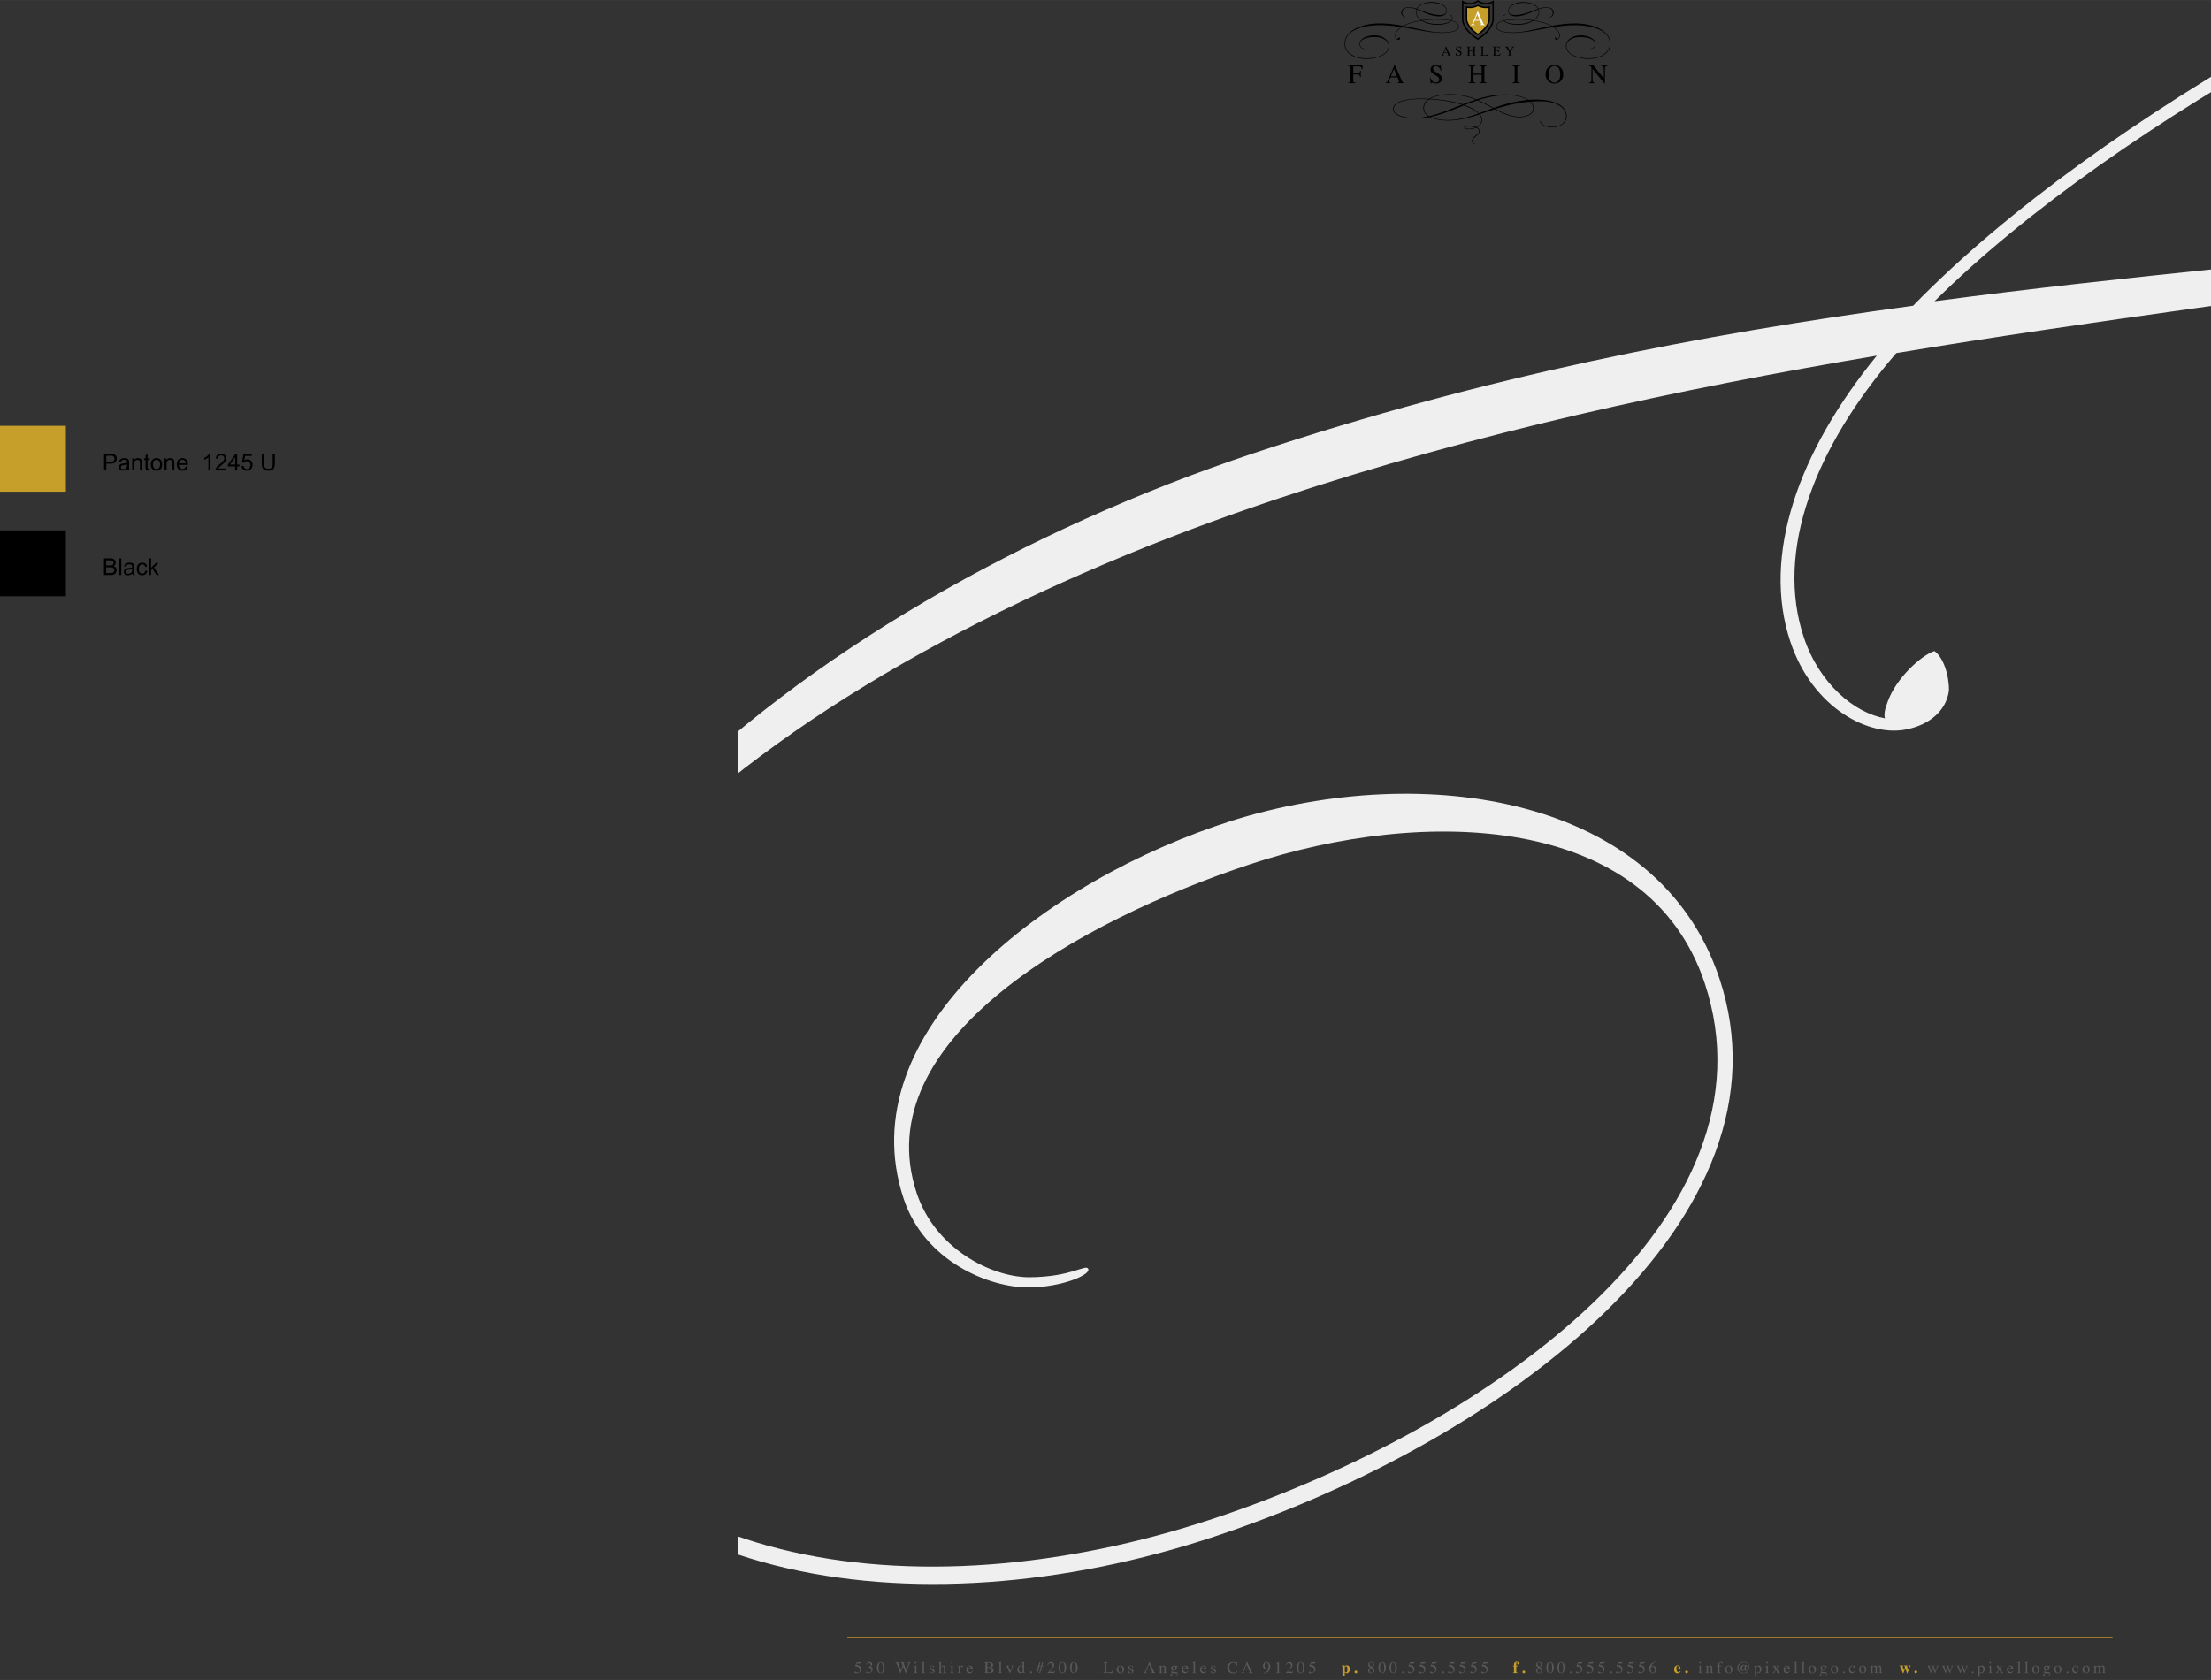 <svg xmlns="http://www.w3.org/2000/svg" xmlns:xlink="http://www.w3.org/1999/xlink" width="2500" height="1900" viewBox="0 0 951.375 723.023"><rect x="0" y="0" width="951.375" height="723.023" fill="#333333" stroke="none"/><path d="M580.107 35.583c.457-.049.74-.132.852-.25.111-.118.167-.427.167-.926V29.39c0-.411-.062-.68-.187-.806s-.401-.204-.832-.234v-.215h6.17l.04 1.657h-.322c-.079-.529-.228-.864-.447-1.005-.219-.141-.65-.211-1.295-.211h-1.588c-.155 0-.254.026-.298.079s-.065.157-.065.311v2.585h1.68c.494 0 .809-.073.945-.22s.245-.442.328-.889h.271v2.675h-.271c-.087-.449-.198-.746-.334-.891-.136-.146-.449-.218-.939-.218h-1.68v2.534c0 .424.065.695.195.812.13.118.414.194.851.228v.215h-3.241v-.214zM596.157 35.797v-.215c.298-.034.521-.146.67-.336.149-.19.404-.711.766-1.563l2.413-5.684h.23l2.886 6.566c.192.435.346.704.461.807s.308.173.58.211v.215h-2.945v-.215c.338-.03.557-.067.655-.11.098-.043.147-.149.147-.318 0-.056-.019-.156-.057-.298s-.09-.292-.158-.45l-.464-1.114h-3.052c-.301.758-.48 1.22-.539 1.387s-.088.299-.088.396c0 .195.079.331.237.405.098.045.282.079.553.102v.215h-2.295zm4.989-2.974l-1.328-3.19-1.333 3.19h2.661zM615.522 33.467c.196.521.425.935.689 1.244.459.539 1.029.809 1.711.809.369 0 .688-.117.957-.351.269-.233.404-.56.404-.979 0-.377-.135-.705-.406-.984-.177-.177-.549-.443-1.118-.797l-.988-.616a3.546 3.546 0 0 1-.712-.571c-.328-.366-.492-.77-.492-1.21 0-.584.194-1.071.583-1.459.389-.388.903-.583 1.544-.583.264 0 .582.065.953.195.372.13.583.195.636.195.144 0 .242-.034.297-.102s.097-.164.127-.288h.237l.254 2.466h-.277c-.188-.743-.491-1.261-.908-1.556-.417-.294-.829-.441-1.236-.441-.316 0-.593.093-.829.28-.235.187-.354.446-.354.778 0 .298.09.552.271.764.181.215.461.439.842.673l1.017.628c.637.392 1.086.752 1.347 1.08.258.332.386.724.386 1.176 0 .607-.229 1.114-.687 1.521s-1.043.611-1.756.611c-.358 0-.732-.068-1.123-.204-.39-.136-.613-.204-.67-.204-.136 0-.227.042-.274.125a.781.781 0 0 0-.093.266h-.254l-.345-2.466h.267zM631.828 35.583c.452-.049.735-.132.848-.25s.169-.427.169-.926V29.39c0-.415-.063-.685-.189-.809-.126-.125-.402-.202-.828-.232v-.215h3.212v.215c-.424.03-.7.107-.827.232-.127.124-.191.394-.191.809v2.256h3.518V29.39c0-.415-.062-.685-.188-.809-.124-.125-.401-.202-.831-.232v-.215h3.213v.215c-.427.03-.703.107-.829.232-.126.124-.189.394-.189.809v5.152c0 .42.063.689.189.807s.402.196.829.233v.215h-3.213v-.215c.456-.045.74-.127.852-.248.11-.12.167-.43.167-.929v-2.251h-3.518v2.387c0 .42.063.69.191.81.127.12.403.197.827.23v.215h-3.212v-.213zM650.617 35.583c.472-.034.776-.104.916-.211s.21-.383.21-.83V29.39c0-.426-.07-.7-.21-.823s-.444-.195-.916-.218v-.215h3.428v.215c-.472.022-.777.095-.917.218-.139.123-.209.396-.209.823v5.152c0 .446.07.723.209.83.14.107.445.177.917.211v.215h-3.428v-.215zM665.056 31.969c0-1.237.389-2.229 1.165-2.975.713-.682 1.59-1.023 2.63-1.023 1.045 0 1.923.343 2.636 1.029.772.743 1.159 1.732 1.159 2.969 0 1.255-.399 2.254-1.198 2.997-.717.664-1.582.996-2.597.996-1.086 0-1.986-.368-2.703-1.103-.728-.751-1.092-1.714-1.092-2.89zm1.313 0c0 1.218.239 2.118.719 2.7s1.068.874 1.767.874c.684 0 1.268-.284 1.753-.851.484-.567.728-1.476.728-2.723 0-1.263-.246-2.176-.736-2.737-.491-.562-1.072-.843-1.744-.843-.694 0-1.282.291-1.764.874s-.723 1.484-.723 2.706zM683.63 35.583c.479-.049.786-.157.922-.325.136-.167.204-.557.204-1.167v-5.103l-.159-.187c-.169-.2-.313-.323-.433-.37-.118-.047-.297-.075-.534-.082v-.215h1.977l4.471 5.542v-3.849c0-.633-.094-1.045-.282-1.236-.125-.123-.4-.204-.826-.241v-.215h2.721v.215c-.441.045-.735.152-.883.322-.146.169-.221.558-.221 1.165v6.097h-.197l-5.124-6.351v4.509c0 .633.092 1.045.277 1.237.12.125.39.209.809.254v.215h-2.721v-.215zM620.243 23.914v-.107c.149-.017.26-.073.335-.168s.202-.356.383-.782l1.207-2.842h.115l1.443 3.283c.096.217.173.352.23.403.058.052.154.087.29.105v.107h-1.473v-.107c.169-.015.278-.033.327-.055.049-.021.074-.074.074-.159a.748.748 0 0 0-.028-.149 1.658 1.658 0 0 0-.079-.226l-.232-.557h-1.526c-.15.379-.24.61-.27.693s-.043.149-.043.198c0 .098.04.165.119.203a.95.95 0 0 0 .276.051v.107h-1.148zm2.494-1.487l-.664-1.595-.667 1.595h1.331zM626.451 22.749c.098.26.213.467.344.622.23.27.515.404.856.404a.708.708 0 0 0 .479-.175c.134-.117.202-.28.202-.489a.685.685 0 0 0-.203-.492c-.088-.089-.275-.222-.559-.399l-.494-.308a1.74 1.74 0 0 1-.356-.286.888.888 0 0 1-.246-.605c0-.292.097-.535.292-.729.194-.194.451-.291.772-.291.132 0 .291.032.477.098.186.065.292.098.318.098.072 0 .121-.017.148-.051a.371.371 0 0 0 .064-.144h.119l.127 1.233h-.138c-.095-.372-.246-.631-.454-.778s-.414-.221-.618-.221a.652.652 0 0 0-.415.14.468.468 0 0 0-.177.389c0 .148.045.276.136.381.09.107.23.22.421.336l.508.314c.318.196.543.376.673.541a.93.93 0 0 1 .193.588c0 .304-.115.557-.344.761s-.521.305-.878.305c-.179 0-.366-.034-.562-.102a2.127 2.127 0 0 0-.335-.102c-.068 0-.114.021-.137.062s-.039.086-.046.133h-.127l-.172-1.233h.132zM631.129 23.807c.226-.024.368-.066.424-.125.057-.059.085-.213.085-.463V20.71c0-.208-.032-.342-.095-.405-.063-.062-.202-.101-.415-.116v-.107h1.606v.107c-.212.015-.35.054-.414.116-.064.062-.096.197-.096.405v1.128h1.759V20.71c0-.208-.031-.342-.093-.405-.062-.062-.201-.101-.416-.116v-.107h1.606v.107c-.213.015-.351.054-.414.116-.063.062-.095.197-.095.405v2.576c0 .21.032.345.095.404s.201.098.414.117v.107h-1.606v-.107c.228-.022.37-.064.426-.124.055-.06.083-.215.083-.464v-1.125h-1.759v1.193c0 .21.032.345.096.405.063.06.202.098.414.115v.107h-1.606v-.107zM637.02 23.807c.213-.022.352-.061.415-.114.062-.054.095-.189.095-.407V20.71c0-.206-.031-.34-.094-.403-.062-.063-.201-.102-.416-.117v-.107h1.635v.107c-.213.011-.355.046-.429.104-.072.059-.108.184-.108.376v2.783c0 .064.011.115.032.151s.069.06.144.069c.043.005.089.009.137.011s.139.003.271.003c.516 0 .863-.042 1.045-.127.181-.085.356-.302.526-.65h.147l-.283 1.004h-3.116v-.107zM642.295 23.807c.213-.022.351-.061.414-.114.063-.054.095-.189.095-.407V20.71c0-.206-.031-.34-.093-.403s-.201-.102-.416-.117v-.107h3.076l.021.829h-.147c-.049-.255-.122-.42-.221-.496-.098-.075-.316-.112-.656-.112h-.788c-.085 0-.138.014-.157.041s-.03.079-.03.154v1.292h.894c.247 0 .405-.037.473-.11s.122-.221.164-.444h.136v1.337h-.136c-.043-.225-.099-.373-.167-.445-.067-.073-.225-.109-.47-.109h-.894v1.434c0 .115.037.183.109.204s.29.031.652.031c.394 0 .683-.043.87-.129.187-.086.354-.293.504-.624h.161l-.264.979h-3.13v-.108zM649.252 20.083v.107a.862.862 0 0 0-.305.031c-.068.024-.103.077-.103.158 0 .024.006.055.018.092a.604.604 0 0 0 .076.146l.853 1.25.831-1.27a.529.529 0 0 0 .066-.136.299.299 0 0 0 .016-.079c0-.083-.044-.138-.133-.164a1.06 1.06 0 0 0-.271-.028v-.107h1.266v.107a.597.597 0 0 0-.313.104c-.143.1-.304.286-.482.557l-.855 1.307v1.126c0 .224.036.364.108.419.073.056.235.09.488.103v.107h-1.768v-.107c.262-.015.425-.054.488-.117.062-.063.095-.221.095-.473v-1.005l-.758-1.111c-.263-.383-.446-.628-.552-.737s-.233-.167-.385-.174v-.107h1.62zM653.904 50.21c2.844 0 5.809-1.165 5.809-3.539 0-1.123-.549-2.089-1.447-2.903-5.63.506-10.24 1.693-14.751 3.123 3.488 1.846 6.828 3.319 10.389 3.319zm3.514-7.212c-2.241-1.361-5.806-2.066-8.721-2.066-4.535 0-8.722.901-12.66 2.177 2.393 1.012 4.609 2.199 6.704 3.32 4.884-1.738 9.571-2.924 14.677-3.431zM634.917 54.85c-.699-.286-1.645-.42-2.618-.42-.896 0-1.993.134-1.993.529 0 .374.823.484 1.969.439a8.799 8.799 0 0 0 2.642-.548zm1.495-6.091c1.943-.703 3.914-1.495 5.98-2.221-2.117-1.099-4.312-2.308-6.704-3.298a141.529 141.529 0 0 0-5.408 1.935v.022c2.393.858 4.762 2.133 6.132 3.562zm-.275.088c-1.419-1.385-3.737-2.594-6.253-3.452-4.761 1.869-9.446 3.893-14.28 4.926 2.093.989 5.034 1.341 7.426 1.341 4.559-.001 8.77-1.253 13.107-2.815zm-6.728-3.979a117.385 117.385 0 0 1 5.583-1.979 29.63 29.63 0 0 0-11.091-2.132c-2.865 0-6.305.483-8.598 1.781 5.283.263 10.194 1.098 14.106 2.33zm-.373.175c-3.887-1.188-8.673-2.022-13.981-2.309-1.396.902-2.317 2.133-2.317 3.803 0 1.519.896 2.617 2.268 3.432 4.659-1.079 9.269-3.078 14.03-4.926zm-20.734 5.717c2.167 0 4.261-.263 6.329-.726-1.32-.836-2.167-2-2.167-3.583 0-1.606.822-2.836 2.167-3.738a93.556 93.556 0 0 0-3.562-.087c-3.838 0-11.389.703-11.389 4.287-.001 2.77 5.256 3.847 8.622 3.847zm25.07 9.849c0-.792.573-1.451 1.271-2.022.821-.704 1.769-1.297 1.769-2.133 0-.66-.474-1.165-1.221-1.495-.872.374-1.919.594-2.941.637-1.296.044-2.194-.088-2.194-.637 0-.483 1.148-.813 2.293-.813 1.097 0 2.144.176 2.916.527 1.297-.637 2.218-1.65 2.243-3.078.025-.792-.348-1.604-.997-2.331-4.411 1.452-8.672 2.616-13.432 2.616-2.617 0-5.732-.396-7.9-1.472a29.282 29.282 0 0 1-5.932.615c-4.51 0-9.843-1.099-9.843-4.111 0-3.737 7.327-4.485 12.061-4.485 1.171 0 2.269.021 3.389.087 2.344-1.429 5.982-1.979 9.072-1.979 4.361 0 8.1.902 11.389 2.22 3.987-1.252 8.149-2.11 12.734-2.11 3.29 0 7.327.77 9.743 2.331a36.216 36.216 0 0 1 3.14-.131c7.853 0 12.911 2.594 13.21 6.771.25 3.342-3.041 5.343-6.729 5.189-2.243-.088-3.863-1.1-4.361-1.737-.5-.615-.424-1.187-.25-1.165.076.021-.049.395.449 1.033.498.682 2.093 1.539 4.162 1.627 3.538.175 6.678-1.672 6.43-4.948-.275-3.914-5.311-6.046-10.84-6.046-1.547 0-3.018.044-4.438.176.922.814 1.445 1.781 1.445 2.925 0 2.484-3.088 3.781-6.056 3.781-3.764 0-7.227-1.538-10.815-3.43a532.16 532.16 0 0 0-6.355 2.133c.625.792.997 1.605.973 2.418-.025 1.473-.922 2.55-2.243 3.232.698.374 1.147.922 1.147 1.649 0 .857-.797 1.518-1.544 2.155-.749.615-1.498 1.208-1.498 2 0 .88.648 1.187.948 1.32.125.066.249.087.224.131-.025.088-.199.044-.299 0-.249-.087-1.12-.438-1.12-1.45zM622.36 4.652c0-1.853-2.345-3.139-5.212-3.422-2.926-.305-6.337.523-7.402 2.572 2.712.938 5.6 2.419 9.437 2.659 1.453.087 3.177-.305 3.177-1.787v-.022zm.175 0c0 1.94-2.191 2.462-3.683 2.376-3.624-.24-6.472-1.94-9.204-2.965a3.206 3.206 0 0 0-.213 1.155c0 2.768 3.779 4.774 7.79 5.036 3.739.24 7.363-.458 7.557-2.442.039-.348-.058-.72-.311-.98a1.245 1.245 0 0 0-.464-.306c-.115-.044-.233-.087-.193-.195.019-.066.155-.066.291 0 .193.086.387.24.522.414.215.261.369.675.33 1.068-.175 2.136-3.817 3.031-7.771 2.791-3.991-.261-7.944-2.442-7.944-5.384 0-.458.098-.851.234-1.221-1.125-.415-2.249-.698-3.373-.698-1.822 0-2.732 1.003-2.732 2.093 0 .719.251 1.482 1.066 1.874.271.131.368.131.349.175-.02.087-.233.022-.408-.043-.89-.327-1.434-1.068-1.434-2.049 0-1.155 1.144-2.246 3.159-2.246 1.162 0 2.306.262 3.469.632 1.085-2.202 4.572-3.118 7.692-2.812 3.003.305 5.271 1.786 5.271 3.705v.022z"/><path d="M617.707 8.432c-4.456 0-10.152.934-13.699 2.689 5.833 1.12 11.104 2.707 15.987 2.819 3.352.074 7.557-.467 7.557-2.577 0-2.576-5.736-2.931-9.824-2.931h-.021zm-39.159 10.342c0-5.73 7.75-8.716 15.017-8.716 3.682 0 6.938.428 10.115 1.026 3.605-1.867 9.475-2.875 14.087-2.875 4.186 0 9.979.486 9.979 3.155 0 2.315-4.361 2.837-7.75 2.781-5.058-.093-10.754-1.511-16.779-2.463-1.628.97-2.675 2.258-2.675 3.621 0 .746.368 1.326.775 1.549 0-.055.04-.131.118-.223.232-.299.697-.505.91-.505.097.131.097.412.019.636-.135.279-.446.392-.774.354-.582-.056-1.26-.746-1.26-1.811 0-1.362 1.008-2.669 2.597-3.678-3.004-.467-6.085-.803-9.224-.803-7.577 0-14.9 2.333-14.9 7.952 0 4.107 4.359 6.328 9.106 6.328 4.458 0 9.573-1.643 9.573-5.32 0-2.707-3.178-3.864-5.948-3.864-2.655 0-6.317.672-6.317 3.118 0 .876.658 1.549 1.201 1.735.621.206.891.075.891.168 0 .094-.464.131-.93-.018-.582-.187-1.375-.877-1.375-1.867 0-2.65 3.545-3.883 6.492-3.845 3.042.056 6.22 1.68 6.22 4.573 0 3.79-5.212 5.582-9.863 5.582-4.768 0-9.301-2.296-9.301-6.57v-.02zM649.15 4.674c0 1.481 1.723 1.874 3.176 1.787 3.838-.24 6.726-1.722 9.438-2.659-1.064-2.049-4.477-2.877-7.402-2.572-2.868.283-5.211 1.569-5.211 3.422v.022zm-.176-.044c0-1.919 2.27-3.4 5.271-3.705 3.118-.306 6.607.61 7.69 2.812 1.163-.371 2.308-.632 3.47-.632 2.015 0 3.158 1.09 3.158 2.246 0 .981-.543 1.722-1.434 2.049-.172.065-.387.131-.406.043-.02-.043.078-.043.348-.175.816-.392 1.067-1.155 1.067-1.874 0-1.09-.912-2.093-2.733-2.093-1.123 0-2.248.283-3.373.698.139.37.235.762.235 1.221 0 2.942-3.955 5.123-7.945 5.384-3.952.24-7.595-.654-7.77-2.791-.04-.393.114-.807.329-1.068.135-.173.33-.327.521-.414.136-.066.273-.066.292 0 .04.108-.077.151-.193.195a1.22 1.22 0 0 0-.466.306c-.252.261-.35.632-.309.98.193 1.984 3.817 2.682 7.557 2.442 4.01-.262 7.789-2.268 7.789-5.036 0-.414-.078-.807-.213-1.155-2.734 1.024-5.582 2.725-9.205 2.965-1.492.086-3.682-.437-3.682-2.376V4.63z"/><path d="M653.781 8.432c-4.086 0-9.824.355-9.824 2.931 0 2.109 4.207 2.65 7.559 2.577 4.882-.112 10.154-1.699 15.986-2.819-3.546-1.755-9.242-2.689-13.701-2.689h-.02zm39.18 10.361c0 4.274-4.534 6.57-9.301 6.57-4.651 0-9.862-1.792-9.862-5.582 0-2.893 3.178-4.517 6.221-4.573 2.943-.038 6.489 1.195 6.489 3.845 0 .989-.792 1.68-1.374 1.867-.467.149-.93.112-.93.018 0-.093.27.038.891-.168.543-.186 1.201-.858 1.201-1.735 0-2.446-3.664-3.118-6.316-3.118-2.771 0-5.95 1.157-5.95 3.864 0 3.677 5.115 5.32 9.573 5.32 4.748 0 9.107-2.221 9.107-6.328 0-5.619-7.324-7.952-14.901-7.952-3.14 0-6.22.336-9.224.803 1.59 1.009 2.597 2.315 2.597 3.678 0 1.064-.679 1.754-1.261 1.811-.326.038-.64-.075-.775-.354-.075-.224-.075-.504.021-.636.211 0 .679.206.908.505.08.092.119.168.119.223.407-.223.773-.803.773-1.549 0-1.362-1.047-2.65-2.674-3.621-6.024.952-11.722 2.37-16.779 2.463-3.391.056-7.752-.466-7.752-2.781 0-2.669 5.795-3.155 9.979-3.155 4.612 0 10.481 1.008 14.087 2.875 3.178-.598 6.434-1.026 10.117-1.026 7.264 0 15.015 2.986 15.015 8.716v.02zM636.546 16.765c5.999-3.846 6.217-7.983 6.225-8.158V.11l-.477.319c-.125.082-3.064 1.976-6.191-.297l-.18-.132-.18.131c-3.127 2.273-6.066.379-6.19.297l-.478-.316-.001.572v7.911c.006.186.228 4.324 6.226 8.169l.467.275.156.092.157-.092.466-.274zm-.466-.256l-.457-.269c-5.695-3.651-5.932-7.619-5.933-7.659V.684l-.479.256c.034.023 3.414 2.218 6.892-.311h-.36c3.479 2.529 6.858.334 6.893.311l-.479-.256v7.911c0 .027-.238 3.994-5.942 7.651.011-.005-.447.263-.447.263h.312z"/><path d="M631.025 3.034v5.49c.016.205.382 3.213 4.9 6.291 4.513-3.059 4.879-6.086 4.896-6.291V3.045a7.17 7.17 0 0 1-4.899-.743 7.208 7.208 0 0 1-4.897.732z" fill="#c69e2a"/><path d="M630.717 3.034v5.49c.013.158.318 3.331 5.035 6.545l.173.118.174-.117c4.703-3.188 5.017-6.386 5.027-6.521.002-.025.002-5.505.002-5.505v-.376l-.367.074c-1.627.328-3.206.089-4.691-.711l-.146-.079-.146.078a6.935 6.935 0 0 1-4.691.702l-.369-.074v.376zm5.059-.462a7.52 7.52 0 0 0 5.106.773l-.369-.301v5.479c-.008.097-.299 3.013-4.76 6.036l.346.001c-4.478-3.05-4.765-6.032-4.767-6.062V3.033l-.368.302a7.549 7.549 0 0 0 5.104-.763h-.292z"/><g><path d="M632.914 10.763v-.161c.224-.025.391-.109.503-.252.111-.143.303-.534.574-1.173l1.81-4.263h.173l2.164 4.925c.145.326.26.528.346.605s.231.13.435.158v.161h-2.209v-.161c.254-.022.418-.05.491-.083s.11-.112.11-.238c0-.042-.015-.117-.043-.224s-.067-.22-.118-.338l-.348-.835h-2.29c-.226.568-.36.915-.404 1.04a.964.964 0 0 0-.066.298c0 .146.06.248.178.304.073.034.211.059.415.076v.161h-1.721zm3.742-2.231l-.996-2.393-1 2.393h1.996z" fill="#fff"/></g><path fill="none" stroke="#bb8f28" stroke-width=".3" d="M364.606 704.531h544.427"/><g><defs><path id="a" d="M317.375 5.586h634v688h-634z"/></defs><clipPath id="b"><use xlink:href="#a" overflow="visible"/></clipPath><path d="M1179.427-66.711C1058.646-26.542 912.728 50.115 832.421 129.632c168.149-22.215 325.271-26.712 458.613-67.682 91.48-28.214 200.574-80.762 181.557-137.942-23.209-69.789-181.85-27.739-292.652 9.111l-.512.17zM211.466 566.452c-51.648-155.299 131.458-306.05 328.347-371.531 99.79-33.188 191.864-50.917 283.37-63.343 80.835-83.085 230.838-163.317 355.801-204.876 113.439-37.727 274.799-76.763 298.852-4.437 20.859 62.721-92.586 116.185-184.963 145.216-137.902 43.065-305.042 55.965-476.909 84.465-35.353 40.991-52.102 85.328-39.829 122.229 6.73 20.238 21.895 32.612 34.947 34.99-.488-1.465-.125-3.876 1.148-7.101 3.604-10.18 14.361-19.96 20.128-21.878 3.821 2.688 6.341 10.264 6.257 17.012-1.16 8.822-8.562 14.671-17.803 16.617-16.269 3.709-40.865-8.861-50.461-37.716-12.272-36.901 3.243-81.404 37.229-123.048-85.618 14.418-172.123 33.083-257.175 61.369-205.321 68.285-382.752 197.529-332.122 349.767 37.016 111.299 175.147 132.199 303.795 89.414 120.781-40.168 244.593-130.809 211.458-230.443-24.388-73.332-120.93-76.049-196.018-51.076-71.927 23.922-165.119 75.109-143.066 141.418 7.895 23.738 31.784 36.027 48.182 36.205 18.656-.039 24.826-6.002 25.656-3.506.851 2.559-11.408 7.729-25.352 7.881-17.443.182-45.189-11.355-54.107-38.17-23.89-71.834 61.105-137.162 141.258-162.709 82.93-25.912 183.684-10.529 209.753 67.859 34.162 102.719-90.94 198.234-216.965 240.146-129.172 42.959-272.707 21.623-311.241-94.244l-.17-.51z" clip-path="url(#b)" fill="#efeff0"/></g><path fill="#c69e2a" d="M0 183.25h28.346v28.346H0z"/><g><path d="M44.786 202.457v-7.158h2.7c.475 0 .838.023 1.089.068.352.059.646.17.884.334s.429.395.574.691c.145.296.217.622.217.977 0 .609-.194 1.124-.581 1.545s-1.087.632-2.1.632h-1.836v2.91h-.947zm.947-3.755h1.851c.612 0 1.046-.114 1.304-.342.257-.228.386-.548.386-.962 0-.299-.076-.556-.227-.769s-.351-.354-.598-.422c-.16-.042-.454-.063-.884-.063h-1.831v2.558zM54.903 202.457a1.867 1.867 0 0 1-.176-.64c-.326.277-.639.472-.94.586s-.624.171-.969.171c-.57 0-1.007-.139-1.313-.417s-.459-.634-.459-1.067c0-.254.058-.486.173-.696s.267-.378.454-.505.398-.223.632-.288c.172-.045.433-.089.781-.132.709-.084 1.232-.186 1.567-.303l.005-.229c0-.358-.083-.61-.249-.757-.225-.198-.558-.298-1.001-.298-.414 0-.719.072-.916.217s-.343.401-.437.769l-.859-.117c.078-.368.207-.665.386-.891s.438-.4.776-.522.731-.183 1.177-.183c.443 0 .802.052 1.079.156.277.104.48.235.61.393s.221.357.273.598c.029.15.044.42.044.811v1.172c0 .817.019 1.334.056 1.55s.111.424.222.623h-.916v-.001zm-.249-2.603c-.319.13-.797.241-1.436.332-.361.052-.617.111-.767.176a.748.748 0 0 0-.469.703c0 .234.089.43.266.586s.437.234.779.234c.338 0 .64-.074.903-.222s.458-.351.581-.608c.094-.198.142-.491.142-.879v-.322zM56.905 202.457v-5.186h.791v.737c.381-.569.931-.854 1.65-.854.312 0 .6.056.862.168s.458.26.588.442c.13.183.221.399.273.649.033.163.049.448.049.854v3.188h-.878v-3.154c0-.358-.034-.626-.103-.803s-.189-.319-.364-.425-.378-.159-.613-.159c-.375 0-.697.119-.969.356-.272.238-.408.688-.408 1.353v2.832h-.878zM64 201.705c.098 0 .226-.011.386-.034l.127.776a3.272 3.272 0 0 1-.664.078c-.319 0-.566-.051-.742-.151s-.299-.233-.371-.398-.107-.51-.107-1.038v-2.983h-.645v-.684h.645v-1.284l.874-.527v1.812h.884v.684h-.884v3.032c0 .251.016.412.046.483a.368.368 0 0 0 .151.171.583.583 0 0 0 .3.063zM64.917 199.864c0-.96.267-1.671.801-2.134.446-.384.99-.576 1.631-.576.713 0 1.295.233 1.748.701s.679 1.113.679 1.936c0 .667-.1 1.192-.3 1.575s-.492.68-.874.891-.8.317-1.252.317c-.726 0-1.312-.232-1.76-.698-.449-.466-.673-1.136-.673-2.012zm.904 0c0 .664.145 1.161.435 1.492s.654.496 1.094.496c.436 0 .799-.166 1.089-.498s.435-.838.435-1.519c0-.641-.146-1.127-.437-1.458s-.653-.496-1.086-.496a1.4 1.4 0 0 0-1.094.493c-.291.33-.436.826-.436 1.49zM70.806 202.457v-5.186h.791v.737c.381-.569.931-.854 1.65-.854.312 0 .6.056.862.168s.458.26.588.442c.13.183.221.399.273.649.033.163.049.448.049.854v3.188h-.879v-3.154c0-.358-.034-.626-.103-.803s-.189-.319-.364-.425-.378-.159-.613-.159c-.375 0-.697.119-.969.356-.272.238-.408.688-.408 1.353v2.832h-.877zM79.917 200.787l.908.112c-.143.531-.409.942-.796 1.235s-.882.439-1.484.439c-.758 0-1.36-.233-1.804-.701s-.667-1.122-.667-1.965c0-.872.225-1.549.674-2.031.449-.481 1.032-.723 1.748-.723.693 0 1.26.236 1.699.708.439.472.659 1.136.659 1.992 0 .052-.001.13-.005.234h-3.867c.033.57.194 1.006.483 1.309s.651.454 1.084.454c.322 0 .597-.084.825-.254.23-.168.41-.438.543-.809zm-2.885-1.421h2.896c-.039-.436-.15-.763-.332-.981a1.349 1.349 0 0 0-1.089-.508c-.404 0-.743.135-1.018.405-.276.27-.428.632-.457 1.084zM90.552 202.457h-.879v-5.601a4.462 4.462 0 0 1-.833.605 5.804 5.804 0 0 1-.925.454v-.85a5.292 5.292 0 0 0 1.289-.84c.368-.329.628-.647.781-.957h.566v7.189zM97.422 201.612v.845h-4.731a1.561 1.561 0 0 1 .103-.61c.121-.322.313-.64.579-.952s.648-.674 1.15-1.084c.778-.638 1.304-1.144 1.577-1.516s.41-.725.41-1.057c0-.348-.125-.642-.374-.881s-.574-.359-.974-.359c-.423 0-.762.127-1.016.381s-.382.605-.386 1.055l-.903-.093c.062-.674.294-1.188.698-1.541s.946-.53 1.626-.53c.687 0 1.23.19 1.631.571s.601.853.601 1.416c0 .287-.059.568-.176.845-.117.277-.312.568-.583.874-.272.306-.724.726-1.355 1.26-.527.443-.866.743-1.016.901s-.273.317-.371.476h3.51zM101.182 202.457v-1.714h-3.105v-.806l3.267-4.639h.718v4.639h.967v.806h-.967v1.714h-.88zm0-2.52v-3.228l-2.241 3.228h2.241zM103.926 200.582l.923-.078c.068.449.227.787.476 1.013s.549.339.901.339a1.4 1.4 0 0 0 1.074-.479c.293-.319.439-.742.439-1.27 0-.501-.141-.896-.422-1.187-.282-.29-.65-.435-1.106-.435a1.53 1.53 0 0 0-1.304.693l-.825-.107.693-3.677h3.56v.84h-2.856l-.386 1.924c.43-.299.88-.449 1.353-.449.625 0 1.152.217 1.582.649.43.433.645.99.645 1.67 0 .648-.189 1.208-.566 1.68-.459.58-1.085.869-1.88.869-.651 0-1.183-.182-1.594-.547-.413-.363-.648-.846-.707-1.448zM117.32 195.298h.947v4.136c0 .72-.082 1.291-.244 1.714-.163.423-.457.768-.881 1.033s-.982.398-1.672.398c-.67 0-1.219-.116-1.646-.347s-.731-.565-.913-1.003-.273-1.036-.273-1.794v-4.136h.947v4.131c0 .622.058 1.08.173 1.375s.314.522.596.681c.282.16.626.239 1.033.239.697 0 1.193-.158 1.489-.474.296-.315.444-.923.444-1.821v-4.132z"/></g><path d="M0 228.25h28.346v28.346H0z"/><g><path d="M44.747 247.457v-7.158h2.686c.547 0 .985.072 1.316.217s.589.368.776.669.281.616.281.945c0 .306-.083.594-.249.864s-.417.488-.752.654c.433.127.766.343.999.649s.349.667.349 1.084c0 .335-.071.647-.212.935s-.316.51-.525.667-.47.274-.784.354-.699.12-1.155.12h-2.73zm.947-4.151h1.548c.42 0 .721-.028.903-.083.241-.072.422-.19.544-.356s.183-.375.183-.625c0-.238-.057-.447-.171-.627s-.277-.304-.488-.371-.575-.1-1.089-.1h-1.431v2.162zm0 3.306h1.782c.306 0 .521-.011.645-.034.218-.039.4-.104.547-.195s.267-.224.361-.398.142-.375.142-.603c0-.267-.068-.499-.205-.696s-.326-.335-.569-.415-.592-.12-1.047-.12h-1.655v2.461zM51.324 247.457v-7.158h.879v7.158h-.879zM57.125 247.457a1.867 1.867 0 0 1-.176-.64c-.326.277-.639.472-.94.586s-.624.171-.969.171c-.57 0-1.007-.139-1.313-.417s-.459-.634-.459-1.067c0-.254.058-.486.173-.696s.267-.378.454-.505.398-.223.632-.288c.172-.045.433-.089.781-.132.709-.084 1.232-.186 1.567-.303l.005-.229c0-.358-.083-.61-.249-.757-.225-.199-.558-.298-1.001-.298-.414 0-.719.072-.916.217s-.343.401-.437.769l-.859-.117c.078-.368.207-.665.386-.891s.438-.4.776-.522.731-.183 1.177-.183c.443 0 .802.052 1.079.156s.48.235.61.393.221.357.273.598c.029.15.044.42.044.811v1.172c0 .817.019 1.334.056 1.55s.111.424.222.623h-.916v-.001zm-.25-2.603c-.319.13-.797.241-1.436.332-.361.052-.617.111-.767.176s-.265.16-.347.286-.122.265-.122.417c0 .234.089.43.266.586s.437.234.779.234c.338 0 .64-.074.903-.222s.458-.351.581-.608c.094-.199.142-.492.142-.879v-.322zM62.51 245.557l.864.112c-.094.596-.336 1.062-.725 1.399s-.867.505-1.433.505c-.709 0-1.28-.232-1.711-.696s-.647-1.129-.647-1.995c0-.56.093-1.05.278-1.47s.468-.735.847-.945.792-.315 1.238-.315c.563 0 1.024.143 1.382.427s.587.689.688 1.213l-.854.132c-.082-.348-.226-.61-.432-.786s-.457-.264-.75-.264c-.443 0-.802.159-1.079.476s-.415.819-.415 1.506c0 .697.133 1.203.4 1.519s.615.474 1.045.474c.345 0 .633-.106.864-.317s.378-.535.44-.975zM64.131 247.457v-7.158h.879v4.082l2.08-2.109h1.138l-1.982 1.924 2.183 3.262h-1.084l-1.714-2.651-.62.596v2.056h-.88z"/></g><g><path d="M367.993 719.4c.134 0 .311.074.528.221.218.147.386.221.503.221.271 0 .507-.115.71-.347s.304-.516.304-.853c0-.591-.325-1.016-.975-1.275a2.721 2.721 0 0 0-1.006-.215.45.45 0 0 1-.097-.006c-.013-.003-.029-.015-.048-.035a1.236 1.236 0 0 1 .025-.082l.769-1.635h1.513c.075 0 .133-.012.174-.037s.095-.072.161-.141l.056.049-.271.632c-.009.021-.035.033-.078.039s-.088.009-.138.009h-1.367l-.3.598c.386.064.668.125.848.182.294.096.54.237.738.424a1.605 1.605 0 0 1 .516 1.186c0 .504-.186.925-.556 1.262-.371.337-.84.506-1.407.506a1.97 1.97 0 0 1-.558-.064c-.235-.071-.353-.197-.353-.38a.25.25 0 0 1 .076-.18c.049-.053.127-.079.233-.079zM372.926 719.431c.129 0 .3.065.513.196s.393.196.542.196c.329 0 .574-.107.733-.323.16-.216.24-.45.24-.703 0-.244-.065-.459-.194-.644-.219-.312-.588-.469-1.107-.469l-.088.001a1.064 1.064 0 0 0-.099.009l-.007-.089c.376-.132.672-.284.889-.454a.823.823 0 0 0 .325-.678c0-.248-.085-.438-.256-.566a.93.93 0 0 0-.584-.195.97.97 0 0 0-.684.277c-.108.1-.225.255-.349.465l-.109-.024c.094-.347.269-.623.525-.831.256-.207.553-.311.889-.311.359 0 .638.096.834.287s.294.412.294.663a.9.9 0 0 1-.243.608 2.243 2.243 0 0 1-.427.352c.226.094.407.203.543.328.256.24.385.543.385.91 0 .433-.176.814-.527 1.145s-.852.496-1.501.496c-.289 0-.492-.042-.608-.125-.117-.083-.175-.173-.175-.269 0-.06.02-.116.058-.171.038-.054.101-.081.188-.081zM378.996 715.323c.541 0 .96.274 1.259.823.238.445.356.955.356 1.531 0 .454-.073.881-.219 1.282-.275.754-.751 1.132-1.428 1.132-.463 0-.844-.204-1.143-.612-.32-.436-.479-1.026-.479-1.774 0-.588.107-1.094.321-1.518.288-.576.733-.864 1.333-.864zm.01 4.573c.346 0 .583-.184.712-.55.129-.366.194-.897.194-1.592 0-.553-.039-.995-.117-1.325-.146-.614-.418-.922-.818-.922-.399 0-.673.316-.822.949-.078.337-.116.781-.116 1.332 0 .517.04.931.12 1.24.151.579.433.868.847.868zM386.97 715.394v.131a1.193 1.193 0 0 0-.307.037c-.108.039-.162.109-.162.212 0 .046.006.09.02.134.013.043.032.099.058.167l1.045 2.632.763-1.962-.338-.857a.535.535 0 0 0-.286-.312.956.956 0 0 0-.342-.051v-.131h1.934v.131a1.45 1.45 0 0 0-.374.037c-.108.039-.163.118-.163.239 0 .041.005.077.014.107.01.031.033.095.071.19l1.044 2.625.904-2.376c.052-.135.087-.254.106-.358a.764.764 0 0 0 .018-.145c0-.129-.063-.22-.19-.27a.945.945 0 0 0-.317-.051v-.131h1.434v.131a.847.847 0 0 0-.296.085.612.612 0 0 0-.275.343l-.756 2.087-.292.805-.458 1.264h-.111l-.316-.801-.836-2.156-1.109 2.957h-.109l-.538-1.45-.609-1.641c-.251-.677-.427-1.092-.526-1.245-.1-.153-.256-.236-.467-.247v-.131h1.766zM393.137 719.93c.251-.022.41-.064.476-.125s.099-.224.099-.49v-1.63c0-.148-.011-.251-.032-.309-.036-.093-.109-.14-.223-.14a.384.384 0 0 0-.076.007 3.723 3.723 0 0 0-.213.055v-.105l.152-.049c.411-.129.698-.228.86-.293a.483.483 0 0 1 .127-.041.166.166 0 0 1 .007.051v2.454c0 .26.032.423.097.489.065.065.211.107.439.126v.096h-1.714v-.096zm.455-4.318a.34.34 0 0 1 .106-.252.354.354 0 0 1 .261-.105c.101 0 .188.034.259.104s.107.154.107.254c0 .098-.036.181-.107.25s-.158.104-.259.104a.355.355 0 0 1-.261-.104.342.342 0 0 1-.106-.251zM396.451 719.93c.219-.021.367-.063.444-.128.078-.065.116-.192.116-.381v-3.34a.844.844 0 0 0-.039-.311c-.047-.096-.142-.145-.286-.145a.598.598 0 0 0-.107.011 3.572 3.572 0 0 0-.146.03v-.112c.317-.082.699-.191 1.146-.328.017 0 .027.007.03.021s.005.043.005.089v4.099c0 .197.035.326.105.384.071.059.216.096.438.111v.096h-1.707v-.096zM399.988 718.949h.116c.054.26.127.46.218.599a.805.805 0 0 0 .721.383.587.587 0 0 0 .417-.142.475.475 0 0 0 .153-.367.493.493 0 0 0-.088-.277.893.893 0 0 0-.31-.26l-.395-.219c-.289-.15-.502-.302-.639-.455a.783.783 0 0 1-.205-.539c0-.256.094-.465.282-.629s.424-.246.709-.246c.125 0 .262.022.411.068.149.045.233.068.252.068a.18.18 0 0 0 .092-.018.14.14 0 0 0 .049-.055h.084l.025.953h-.109a1.548 1.548 0 0 0-.19-.516.705.705 0 0 0-.631-.342.515.515 0 0 0-.388.146.486.486 0 0 0-.141.346c0 .21.163.396.487.561l.466.242c.501.265.751.572.751.924a.814.814 0 0 1-.312.659c-.208.171-.479.257-.815.257-.141 0-.301-.023-.479-.068a2.114 2.114 0 0 0-.317-.068.107.107 0 0 0-.074.028.202.202 0 0 0-.049.07h-.092v-1.103zM403.785 719.93c.193-.025.319-.071.379-.139s.09-.226.09-.477v-3.281c0-.128-.017-.222-.051-.282s-.117-.09-.249-.09a.477.477 0 0 0-.076.005 2.085 2.085 0 0 0-.083.012v-.123l.383-.107c.151-.042.257-.072.315-.091l.339-.103.007.024v2.098c.148-.164.28-.284.395-.361.207-.137.431-.205.67-.205.381 0 .641.154.779.465.075.164.113.379.113.646v1.395c0 .241.029.398.086.472s.176.121.354.144v.096h-1.527v-.096c.205-.027.336-.074.395-.14.059-.066.088-.225.088-.476v-1.384c0-.222-.038-.4-.115-.537-.076-.137-.22-.205-.432-.205a.88.88 0 0 0-.533.191c-.172.128-.258.211-.258.25v1.685c0 .255.031.415.092.479s.192.109.392.137v.096h-1.556v-.098zM408.775 719.93c.252-.022.411-.064.477-.125.065-.061.099-.224.099-.49v-1.63c0-.148-.011-.251-.032-.309-.035-.093-.109-.14-.222-.14a.384.384 0 0 0-.076.007 3.505 3.505 0 0 0-.213.055v-.105l.151-.049c.412-.129.698-.228.861-.293a.483.483 0 0 1 .127-.041.203.203 0 0 1 .007.051v2.454c0 .26.032.423.097.489.064.065.211.107.439.126v.096h-1.714v-.096zm.455-4.318c0-.098.036-.182.106-.252a.358.358 0 0 1 .261-.105c.101 0 .188.034.259.104a.341.341 0 0 1 .107.254.336.336 0 0 1-.107.25.361.361 0 0 1-.259.104.355.355 0 0 1-.261-.104.346.346 0 0 1-.106-.251zM411.973 719.914c.216-.019.36-.056.43-.111.071-.056.106-.175.106-.357v-1.541c0-.227-.022-.388-.065-.484s-.123-.145-.238-.145a.622.622 0 0 0-.094.008c-.039.006-.079.014-.122.022v-.112l.412-.141a6.731 6.731 0 0 0 .654-.25c.017 0 .026.006.03.018s.005.035.005.072v.561a2.66 2.66 0 0 1 .437-.476.687.687 0 0 1 .437-.171c.12 0 .218.035.293.104a.337.337 0 0 1 .113.261c0 .094-.029.173-.086.236s-.13.096-.217.096a.417.417 0 0 1-.27-.119c-.09-.08-.162-.12-.213-.12-.082 0-.183.064-.303.193s-.18.261-.18.397v1.542c0 .196.047.332.141.408.094.076.25.112.469.108v.112h-1.739v-.111zM417.302 716.82c.332 0 .622.111.871.333.249.223.374.537.374.945h-2.24c.024.527.147.912.371 1.152.223.241.488.362.793.362.247 0 .455-.062.625-.188.169-.125.326-.302.469-.531l.124.041a1.946 1.946 0 0 1-.542.804c-.265.247-.589.37-.972.37-.442 0-.784-.162-1.025-.485s-.361-.696-.361-1.117c0-.459.14-.854.419-1.187s.645-.499 1.094-.499zm-.205.25a.677.677 0 0 0-.614.345 1.336 1.336 0 0 0-.163.465h1.489c-.026-.228-.071-.397-.134-.509-.115-.202-.308-.301-.578-.301zM423.387 719.896c.29-.016.478-.06.563-.131s.128-.237.128-.498v-3.113c0-.258-.043-.424-.128-.498s-.273-.117-.563-.131v-.131h2.023c.578 0 1.037.091 1.376.271.339.181.509.49.509.931 0 .331-.119.582-.356.753-.134.098-.335.179-.603.243.332.077.615.206.85.387.235.182.353.435.353.761 0 .546-.261.922-.782 1.127-.275.106-.613.16-1.015.16h-2.354v-.131zm2.113-2.427c.242-.005.443-.042.603-.113.306-.137.458-.382.458-.736 0-.417-.176-.699-.529-.846-.195-.08-.492-.12-.889-.12-.15 0-.243.013-.278.038-.036.025-.053.094-.053.205v1.583l.688-.011zm-.092 2.304c.369 0 .678-.069.928-.209.249-.139.374-.405.374-.799 0-.393-.146-.66-.438-.804s-.663-.216-1.115-.216h-.21a4.62 4.62 0 0 1-.136-.003v1.743c0 .121.035.199.106.234.071.036.235.054.491.054zM429.527 719.93c.219-.021.367-.063.444-.128.078-.065.117-.192.117-.381v-3.34a.844.844 0 0 0-.039-.311c-.047-.096-.142-.145-.286-.145a.598.598 0 0 0-.107.011 3.572 3.572 0 0 0-.146.03v-.112c.317-.082.7-.191 1.146-.328.016 0 .026.007.03.021s.005.043.005.089v4.099c0 .197.035.326.106.384.07.059.216.096.437.111v.096h-1.707v-.096zM434.238 716.851v.105a.96.96 0 0 0-.259.055c-.05.022-.076.073-.076.15 0 .036.005.071.016.104.01.033.029.081.055.146l.741 1.717.628-1.516c.03-.075.059-.154.086-.236a.667.667 0 0 0 .041-.188c0-.089-.044-.152-.131-.191a.734.734 0 0 0-.211-.041v-.105h1.001v.105c-.115.009-.198.046-.249.111-.05.064-.124.215-.22.449l-1.02 2.461c-.019.043-.034.073-.046.089s-.028.024-.049.024c-.023 0-.043-.014-.06-.04s-.034-.059-.053-.097l-1.08-2.502c-.087-.203-.18-.341-.278-.414a.58.58 0 0 0-.258-.082v-.105h1.422zM439.309 716.796a1.032 1.032 0 0 1 .744.306v-1.086c0-.14-.016-.235-.048-.287-.032-.053-.107-.079-.227-.079a.798.798 0 0 0-.074.003 2.874 2.874 0 0 1-.141.014v-.112l.289-.071c.106-.027.212-.057.317-.086.106-.029.199-.059.279-.086.038-.011.1-.032.187-.064l.021.007-.007.358-.007.402-.003.408-.007 2.793c0 .147.019.251.056.311s.138.089.3.089l.078-.002a.518.518 0 0 0 .078-.009v.113l-.511.171-.554.202-.025-.031v-.42a1.872 1.872 0 0 1-.342.297c-.171.103-.37.154-.596.154-.399 0-.724-.15-.972-.45s-.372-.646-.372-1.04c0-.495.149-.919.446-1.273s.66-.532 1.091-.532zm.13 2.926a.623.623 0 0 0 .444-.158c.113-.104.169-.203.169-.297V717.8c0-.296-.082-.505-.245-.627s-.323-.183-.478-.183c-.296 0-.527.127-.691.381s-.247.567-.247.938c0 .367.087.693.263.98.176.289.437.433.785.433zM443.688 720.108a.394.394 0 0 1-.402-.389c0-.107.039-.198.118-.273a.397.397 0 0 1 .284-.113c.111 0 .205.038.282.113s.117.166.117.273-.039.199-.115.275a.386.386 0 0 1-.284.114zM445.673 718.306h.771l.33-1.186h-.767l.057-.253h.78l.408-1.466h.427l-.408 1.466h.762l.408-1.466h.427l-.408 1.466h.758l-.067.253h-.761l-.33 1.186h.767l-.078.254h-.759l-.408 1.466h-.427l.408-1.466h-.762l-.408 1.466h-.427l.408-1.466h-.757l.056-.254zm1.96 0l.33-1.186h-.762l-.331 1.186h.763zM450.744 719.947c.861-.865 1.445-1.5 1.753-1.905s.462-.801.462-1.185c0-.337-.094-.594-.282-.771a.95.95 0 0 0-.674-.265.992.992 0 0 0-.783.342c-.11.125-.216.317-.317.577l-.152-.031c.118-.523.317-.888.598-1.091.281-.204.583-.307.905-.307.397 0 .719.122.965.364a1.2 1.2 0 0 1 .368.89c0 .373-.133.733-.398 1.079-.266.346-.843.962-1.732 1.848h1.619c.226 0 .385-.026.477-.078.092-.053.195-.181.311-.383l.092.041-.392.953h-2.818v-.078zM457.159 715.323c.541 0 .96.274 1.259.823.237.445.356.955.356 1.531 0 .454-.073.881-.219 1.282-.275.754-.751 1.132-1.428 1.132-.463 0-.844-.204-1.143-.612-.32-.436-.479-1.026-.479-1.774 0-.588.107-1.094.321-1.518.289-.576.734-.864 1.333-.864zm.01 4.573c.346 0 .583-.184.713-.55.129-.366.194-.897.194-1.592 0-.553-.039-.995-.117-1.325-.146-.614-.418-.922-.818-.922-.399 0-.673.316-.822.949-.078.337-.116.781-.116 1.332 0 .517.04.931.12 1.24.151.579.433.868.846.868zM462.071 715.323c.541 0 .96.274 1.259.823.237.445.356.955.356 1.531 0 .454-.073.881-.218 1.282-.275.754-.751 1.132-1.429 1.132-.463 0-.844-.204-1.143-.612-.32-.436-.479-1.026-.479-1.774 0-.588.107-1.094.321-1.518.289-.576.734-.864 1.333-.864zm.011 4.573c.345 0 .583-.184.712-.55s.194-.897.194-1.592c0-.553-.039-.995-.116-1.325-.146-.614-.419-.922-.818-.922-.4 0-.674.316-.822.949-.078.337-.117.781-.117 1.332 0 .517.04.931.12 1.24.151.579.433.868.847.868zM474.666 719.896c.266-.027.438-.073.517-.138.079-.064.118-.229.118-.491v-3.113c0-.249-.039-.411-.116-.487s-.25-.124-.519-.142v-.131h2.039v.131c-.266.014-.444.056-.535.126s-.136.222-.136.454v3.363c0 .078.014.139.041.184.027.044.086.072.178.084.054.006.111.011.171.014.06.002.172.003.337.003.643 0 1.077-.052 1.303-.153.226-.104.445-.365.657-.787h.184l-.353 1.214h-3.887v-.131zM480.481 718.44c0-.453.148-.837.446-1.15.297-.313.68-.47 1.148-.47.465 0 .851.148 1.157.444s.458.69.458 1.183c0 .453-.148.848-.444 1.183s-.68.503-1.15.503a1.54 1.54 0 0 1-1.146-.482c-.313-.322-.469-.726-.469-1.211zm1.494-1.415a.715.715 0 0 0-.484.178c-.235.207-.354.565-.354 1.073 0 .405.095.784.285 1.135s.453.526.79.526a.673.673 0 0 0 .609-.352c.143-.235.214-.543.214-.924 0-.394-.091-.766-.272-1.113-.182-.349-.445-.523-.788-.523zM485.587 718.949h.117c.054.26.126.46.218.599.164.255.404.383.721.383.176 0 .315-.047.417-.142s.153-.217.153-.367a.501.501 0 0 0-.088-.277.888.888 0 0 0-.311-.26l-.395-.219c-.289-.15-.502-.302-.638-.455a.779.779 0 0 1-.205-.539c0-.256.094-.465.282-.629.188-.164.424-.246.709-.246.125 0 .261.022.411.068.149.045.233.068.252.068.042 0 .073-.006.091-.018a.142.142 0 0 0 .05-.055h.084l.024.953h-.109a1.547 1.547 0 0 0-.191-.516.705.705 0 0 0-.631-.342.515.515 0 0 0-.388.146.486.486 0 0 0-.141.346c0 .21.162.396.487.561l.465.242c.501.265.751.572.751.924a.814.814 0 0 1-.312.659c-.208.171-.479.257-.815.257-.141 0-.3-.023-.479-.068a2.14 2.14 0 0 0-.316-.068c-.028 0-.053.009-.074.028s-.038.043-.049.07h-.092v-1.103zM492.137 720.026v-.13c.186-.021.325-.088.418-.203.093-.115.252-.431.478-.945l1.505-3.436h.144l1.8 3.969c.12.263.216.426.287.488.072.062.192.104.362.127v.13h-1.837v-.13c.211-.019.347-.04.408-.066s.092-.09.092-.192a.801.801 0 0 0-.036-.18 1.74 1.74 0 0 0-.099-.272l-.289-.674h-1.904c-.188.459-.3.738-.336.839a.746.746 0 0 0-.055.24c0 .117.049.199.148.244.061.027.176.048.345.062v.13h-1.431zm3.111-1.798l-.828-1.928-.832 1.928h1.66zM498.678 719.93c.167-.021.284-.061.351-.121s.101-.195.101-.405v-1.736a.777.777 0 0 0-.042-.305c-.044-.086-.136-.129-.275-.129a.723.723 0 0 0-.148.014v-.12c.097-.027.325-.098.685-.212l.332-.105c.016 0 .026.005.03.017s.005.027.005.048v.502a3.57 3.57 0 0 1 .507-.402c.183-.112.373-.168.57-.168a.77.77 0 0 1 .437.133c.253.174.38.482.38.927v1.597c0 .164.034.282.102.355.067.072.181.11.339.112v.096h-1.506v-.096c.172-.022.292-.069.36-.139.068-.069.103-.22.103-.452v-1.46c0-.196-.038-.358-.112-.487s-.213-.193-.414-.193a.782.782 0 0 0-.421.137c-.08.053-.182.14-.309.26v1.914c0 .164.038.274.113.33s.194.086.356.091v.096h-1.542v-.099zM504.627 718.877a.918.918 0 0 1-.499-.366 1.026 1.026 0 0 1-.178-.591c0-.267.109-.52.328-.759s.528-.359.928-.359c.171 0 .361.04.568.118.207.079.406.118.596.118.049 0 .124-.002.224-.005.1-.004.172-.005.217-.005h.042v.276h-.61c.042.096.075.179.099.249.04.133.06.258.06.377 0 .26-.111.498-.333.716s-.521.326-.897.326c-.059 0-.165-.011-.317-.03-.068 0-.159.056-.272.167s-.169.203-.169.273c0 .073.083.126.248.161.108.022.229.033.36.033.605 0 1.016.033 1.233.1.355.107.533.337.533.69 0 .36-.208.647-.623.861s-.834.321-1.257.321c-.386 0-.691-.076-.917-.228-.226-.151-.339-.311-.339-.477 0-.082.03-.162.09-.241.06-.078.177-.195.353-.35l.232-.202.042-.041a1.102 1.102 0 0 1-.242-.12c-.093-.07-.14-.151-.14-.242 0-.084.041-.177.122-.278s.252-.264.518-.492zm-.459 1.781c0 .191.111.324.333.396.222.073.477.109.764.109.39 0 .708-.065.952-.196s.367-.292.367-.483c0-.152-.099-.254-.297-.305-.123-.029-.354-.046-.696-.051a14.796 14.796 0 0 1-.54-.021c-.052-.002-.136-.012-.251-.027s-.202-.029-.258-.041c-.028 0-.097.071-.206.216-.112.146-.168.28-.168.403zm1.129-1.849a.505.505 0 0 0 .324-.103c.141-.109.212-.3.212-.57 0-.217-.057-.461-.171-.732-.114-.271-.304-.406-.569-.406a.474.474 0 0 0-.476.318 1.106 1.106 0 0 0-.067.413c0 .278.069.527.208.749.138.221.318.331.539.331zM510.026 716.82c.332 0 .622.111.872.333.249.223.374.537.374.945h-2.24c.023.527.147.912.371 1.152.223.241.488.362.793.362.247 0 .455-.062.625-.188.169-.125.326-.302.469-.531l.124.041a1.936 1.936 0 0 1-.542.804 1.37 1.37 0 0 1-.972.37c-.442 0-.784-.162-1.024-.485a1.82 1.82 0 0 1-.362-1.117c0-.459.14-.854.42-1.187s.643-.499 1.092-.499zm-.205.25a.677.677 0 0 0-.614.345 1.336 1.336 0 0 0-.162.465h1.489c-.026-.228-.071-.397-.134-.509-.115-.202-.308-.301-.579-.301zM513.026 719.93c.219-.021.367-.063.444-.128.078-.065.117-.192.117-.381v-3.34a.844.844 0 0 0-.039-.311c-.047-.096-.142-.145-.286-.145a.598.598 0 0 0-.107.011 3.572 3.572 0 0 0-.146.03v-.112c.317-.082.7-.191 1.146-.328.016 0 .026.007.03.021s.005.043.005.089v4.099c0 .197.035.326.106.384.07.059.216.096.438.111v.096h-1.708v-.096zM517.84 716.82c.332 0 .622.111.871.333.25.223.374.537.374.945h-2.24c.023.527.147.912.371 1.152.223.241.488.362.793.362.247 0 .455-.062.625-.188.169-.125.326-.302.469-.531l.124.041a1.936 1.936 0 0 1-.542.804 1.37 1.37 0 0 1-.972.37c-.442 0-.784-.162-1.024-.485a1.82 1.82 0 0 1-.362-1.117c0-.459.14-.854.42-1.187s.644-.499 1.093-.499zm-.205.25a.677.677 0 0 0-.614.345 1.336 1.336 0 0 0-.162.465h1.488c-.026-.228-.07-.397-.134-.509-.114-.202-.307-.301-.578-.301zM521.07 718.949h.116c.054.26.127.46.218.599a.805.805 0 0 0 .721.383c.176 0 .315-.047.417-.142s.153-.217.153-.367a.493.493 0 0 0-.088-.277.893.893 0 0 0-.31-.26l-.395-.219c-.289-.15-.502-.302-.639-.455a.783.783 0 0 1-.205-.539c0-.256.094-.465.282-.629s.424-.246.709-.246c.125 0 .262.022.411.068.149.045.233.068.252.068a.18.18 0 0 0 .092-.018.14.14 0 0 0 .049-.055h.084l.025.953h-.109a1.548 1.548 0 0 0-.19-.516.705.705 0 0 0-.631-.342.515.515 0 0 0-.388.146.486.486 0 0 0-.141.346c0 .21.162.396.487.561l.466.242c.5.265.751.572.751.924a.814.814 0 0 1-.312.659c-.208.171-.479.257-.815.257-.141 0-.301-.023-.479-.068a2.114 2.114 0 0 0-.317-.068.107.107 0 0 0-.074.028.202.202 0 0 0-.049.07h-.092v-1.103zM530.583 715.312c.261 0 .529.038.805.113.275.075.429.113.462.113a.378.378 0 0 0 .194-.055.287.287 0 0 0 .127-.172h.152l.067 1.572h-.166a2.277 2.277 0 0 0-.377-.755c-.296-.36-.695-.54-1.196-.54-.506 0-.919.193-1.24.581-.321.388-.481.921-.481 1.6 0 .624.169 1.123.506 1.495.337.373.765.559 1.282.559.374 0 .718-.086 1.034-.26.181-.098.379-.246.596-.443l.134.129c-.16.196-.359.368-.596.517a2.447 2.447 0 0 1-1.315.376c-.776 0-1.393-.24-1.849-.721-.421-.445-.631-1-.631-1.665 0-.682.222-1.253.667-1.716.467-.485 1.075-.728 1.825-.728zM534.135 720.026v-.13c.186-.021.325-.088.418-.203.093-.115.252-.431.478-.945l1.505-3.436h.144l1.8 3.969c.12.263.215.426.287.488.072.062.192.104.362.127v.13h-1.837v-.13c.211-.019.347-.04.408-.066s.092-.09.092-.192a.801.801 0 0 0-.036-.18 1.74 1.74 0 0 0-.099-.272l-.289-.674h-1.904c-.188.459-.3.738-.336.839a.746.746 0 0 0-.055.24c0 .117.049.199.148.244.061.027.176.048.345.062v.13h-1.431zm3.111-1.798l-.828-1.928-.832 1.928h1.66zM544.958 715.312c.517 0 .917.2 1.199.601.282.399.423.846.423 1.338 0 .347-.067.698-.201 1.056a2.913 2.913 0 0 1-.585.957 2.714 2.714 0 0 1-1.136.722c-.256.089-.58.157-.97.205l-.035-.137c.245-.055.449-.112.611-.175.292-.111.526-.248.703-.41.25-.229.449-.486.599-.771.149-.283.243-.521.281-.712l-.124.088a1.566 1.566 0 0 1-.615.261c-.123.027-.234.04-.335.04-.4 0-.718-.137-.952-.411s-.352-.602-.352-.981c0-.484.14-.884.418-1.198.28-.316.636-.473 1.071-.473zm.101 2.756c.16 0 .326-.044.497-.131.171-.086.268-.159.292-.219.009-.022.018-.107.025-.254a7.76 7.76 0 0 0 .01-.357c0-.474-.083-.859-.247-1.155-.165-.296-.407-.444-.725-.444a.658.658 0 0 0-.561.305c-.143.202-.213.506-.213.908 0 .333.066.641.2.924.132.281.373.423.722.423zM550.305 715.33c.009.012.015.02.016.025l.002.039v4.115c0 .176.048.287.145.336.097.047.278.076.542.085v.096h-1.993v-.103c.284-.014.47-.051.557-.113.087-.061.13-.194.13-.399v-3.165a.59.59 0 0 0-.042-.25c-.028-.057-.089-.085-.184-.085a.783.783 0 0 0-.238.05 3.26 3.26 0 0 0-.273.104v-.096l1.294-.639h.044zM553.294 719.947c.86-.865 1.445-1.5 1.753-1.905s.462-.801.462-1.185c0-.337-.094-.594-.282-.771a.948.948 0 0 0-.673-.265.992.992 0 0 0-.783.342c-.11.125-.216.317-.317.577l-.152-.031c.118-.523.317-.888.598-1.091.281-.204.583-.307.905-.307.397 0 .719.122.964.364s.369.539.369.89c0 .373-.133.733-.398 1.079-.266.346-.843.962-1.733 1.848h1.62c.226 0 .385-.026.477-.078.092-.053.195-.181.311-.383l.092.041-.392.953h-2.818v-.078zM559.709 715.323c.541 0 .961.274 1.259.823.238.445.356.955.356 1.531 0 .454-.073.881-.219 1.282-.275.754-.751 1.132-1.429 1.132-.463 0-.844-.204-1.143-.612-.32-.436-.48-1.026-.48-1.774 0-.588.107-1.094.321-1.518.291-.576.735-.864 1.335-.864zm.011 4.573c.346 0 .583-.184.712-.55s.194-.897.194-1.592c0-.553-.039-.995-.117-1.325-.146-.614-.418-.922-.818-.922s-.673.316-.822.949c-.078.337-.116.781-.116 1.332 0 .517.04.931.12 1.24.151.579.433.868.847.868zM563.444 719.4c.134 0 .31.074.528.221.218.147.386.221.503.221.271 0 .508-.115.71-.347.202-.231.304-.516.304-.853 0-.591-.325-1.016-.975-1.275a2.722 2.722 0 0 0-1.007-.215.45.45 0 0 1-.097-.006c-.013-.003-.029-.015-.048-.035l.012-.047a.21.21 0 0 1 .013-.035l.769-1.635h1.512c.075 0 .134-.012.175-.037s.095-.072.16-.141l.057.049-.272.632c-.009.021-.035.033-.077.039a.98.98 0 0 1-.138.009h-1.367l-.3.598c.386.064.668.125.847.182.294.096.541.237.738.424a1.605 1.605 0 0 1 .516 1.186c0 .504-.186.925-.557 1.262-.371.337-.84.506-1.407.506-.23 0-.417-.021-.558-.064-.235-.071-.353-.197-.353-.38a.25.25 0 0 1 .076-.18c.051-.053.13-.079.236-.079z" fill="#59595b"/><path d="M577.261 721.3c.15-.016.253-.05.308-.104s.082-.154.082-.303v-3.518c0-.146-.026-.246-.077-.298s-.15-.088-.295-.108v-.168h1.336v.462a1.43 1.43 0 0 1 .28-.353c.164-.132.374-.197.629-.197.367 0 .671.138.914.413s.364.687.364 1.233c0 .509-.13.93-.392 1.264-.261.334-.578.5-.952.5a.979.979 0 0 1-.543-.167 1.508 1.508 0 0 1-.284-.253v.592c.002.314.004.49.007.529.016.185.063.311.142.379s.21.108.395.12v.144h-1.914v-.167zm1.921-1.564c.253 0 .424-.168.513-.503.048-.185.072-.45.072-.796 0-.401-.037-.721-.109-.959-.073-.238-.221-.357-.444-.357a.53.53 0 0 0-.403.198c-.119.132-.178.228-.178.287v1.702c0 .068.056.156.169.265s.239.163.38.163zM582.845 719.534c0-.164.058-.304.173-.419.115-.115.254-.172.418-.172s.304.057.419.172c.115.115.172.255.172.419s-.058.304-.172.419c-.115.115-.255.172-.419.172s-.304-.057-.418-.172a.57.57 0 0 1-.173-.419z" fill="#c69e2a"/><path d="M589.586 717.695c-.301-.241-.506-.434-.615-.578a1.163 1.163 0 0 1-.253-.725c0-.301.125-.556.375-.766.25-.209.574-.314.972-.314.367 0 .659.1.875.298.217.198.325.429.325.69 0 .267-.11.506-.332.718-.127.121-.333.26-.619.417.388.287.665.537.833.751.167.213.251.464.251.753 0 .328-.124.604-.371.827-.248.224-.578.335-.993.335-.371 0-.69-.104-.955-.31a.98.98 0 0 1-.398-.815c0-.289.092-.544.277-.766.12-.142.33-.315.628-.515zm.482 2.211c.262 0 .46-.072.595-.218a.773.773 0 0 0 .202-.546c0-.248-.071-.449-.213-.603-.143-.153-.435-.387-.877-.698a1.087 1.087 0 0 0-.427.479 1.36 1.36 0 0 0-.133.566c0 .312.081.56.241.743a.771.771 0 0 0 .612.277zm.044-2.607c.214-.15.362-.276.444-.379a.977.977 0 0 0 .212-.635c0-.217-.066-.4-.2-.552s-.335-.227-.607-.227c-.209 0-.383.066-.52.198s-.205.292-.205.48a.89.89 0 0 0 .241.596c.162.185.374.357.635.519zM594.732 715.323c.524 0 .931.274 1.22.823.23.445.345.955.345 1.531 0 .454-.071.881-.212 1.282-.267.754-.728 1.132-1.384 1.132-.449 0-.818-.204-1.107-.612-.31-.436-.465-1.026-.465-1.774 0-.588.104-1.094.311-1.518.281-.576.711-.864 1.292-.864zm.011 4.573c.335 0 .565-.184.69-.55.125-.366.188-.897.188-1.592 0-.553-.038-.995-.113-1.325-.142-.614-.406-.922-.793-.922-.388 0-.653.316-.796.949-.075.337-.113.781-.113 1.332 0 .517.039.931.116 1.24.146.579.419.868.821.868zM599.492 715.323c.524 0 .931.274 1.22.823.23.445.345.955.345 1.531 0 .454-.071.881-.212 1.282-.267.754-.728 1.132-1.384 1.132-.449 0-.818-.204-1.107-.612-.31-.436-.465-1.026-.465-1.774 0-.588.104-1.094.311-1.518.28-.576.711-.864 1.292-.864zm.01 4.573c.335 0 .565-.184.69-.55.125-.366.188-.897.188-1.592 0-.553-.038-.995-.113-1.325-.141-.614-.405-.922-.793-.922-.387 0-.653.316-.796.949-.075.337-.113.781-.113 1.332 0 .517.039.931.116 1.24.147.579.421.868.821.868zM603.729 720.108c-.109 0-.202-.038-.277-.114s-.113-.168-.113-.275.038-.198.114-.273a.38.38 0 0 1 .275-.113c.107 0 .198.038.273.113s.113.166.113.273-.037.199-.111.275-.164.114-.274.114zM606.121 719.4c.13 0 .301.074.512.221.211.147.374.221.488.221.263 0 .492-.115.688-.347s.294-.516.294-.853c0-.591-.315-1.016-.945-1.275a2.566 2.566 0 0 0-.975-.215.421.421 0 0 1-.094-.006c-.013-.003-.028-.015-.046-.035l.012-.047a.206.206 0 0 1 .012-.035l.746-1.635h1.466a.319.319 0 0 0 .169-.037.837.837 0 0 0 .155-.141l.055.049-.263.632c-.009.021-.034.033-.075.039s-.085.009-.133.009h-1.325l-.291.598c.374.064.647.125.821.182.285.096.524.237.715.424.164.162.289.344.373.545.084.202.126.416.126.641 0 .504-.18.925-.539 1.262s-.814.506-1.364.506c-.224 0-.404-.021-.541-.064-.228-.071-.342-.197-.342-.38 0-.068.024-.128.074-.18.048-.053.125-.079.227-.079zM610.881 719.4c.13 0 .3.074.512.221.211.147.374.221.488.221.262 0 .492-.115.688-.347s.294-.516.294-.853c0-.591-.315-1.016-.945-1.275a2.567 2.567 0 0 0-.976-.215.421.421 0 0 1-.094-.006c-.012-.003-.028-.015-.046-.035a.524.524 0 0 1 .024-.082l.745-1.635h1.466a.319.319 0 0 0 .169-.037.869.869 0 0 0 .156-.141l.055.049-.264.632c-.009.021-.034.033-.075.039a.917.917 0 0 1-.133.009h-1.324l-.291.598c.374.064.648.125.821.182.285.096.523.237.715.424.165.162.289.344.373.545.084.202.127.416.127.641 0 .504-.18.925-.539 1.262s-.814.506-1.364.506c-.224 0-.404-.021-.541-.064-.229-.071-.342-.197-.342-.38 0-.068.024-.128.073-.18.05-.053.125-.079.228-.079zM615.641 719.4c.13 0 .301.074.512.221.211.147.374.221.488.221.263 0 .492-.115.688-.347s.294-.516.294-.853c0-.591-.315-1.016-.945-1.275a2.566 2.566 0 0 0-.975-.215.421.421 0 0 1-.094-.006c-.013-.003-.028-.015-.046-.035l.012-.047a.206.206 0 0 1 .012-.035l.746-1.635h1.465a.319.319 0 0 0 .169-.037.837.837 0 0 0 .155-.141l.055.049-.263.632c-.009.021-.034.033-.075.039s-.085.009-.133.009h-1.325l-.291.598c.375.064.648.125.821.182.285.096.523.237.715.424.164.162.289.344.373.545.084.202.126.416.126.641 0 .504-.18.925-.539 1.262s-.814.506-1.364.506a1.86 1.86 0 0 1-.541-.064c-.228-.071-.342-.197-.342-.38 0-.068.024-.128.074-.18.049-.053.126-.079.228-.079zM621.02 720.108c-.109 0-.202-.038-.277-.114s-.113-.168-.113-.275.038-.198.114-.273.168-.113.275-.113c.107 0 .198.038.273.113s.113.166.113.273-.037.199-.111.275-.165.114-.274.114zM623.411 719.4c.13 0 .301.074.512.221.211.147.374.221.488.221.263 0 .492-.115.688-.347s.294-.516.294-.853c0-.591-.315-1.016-.945-1.275a2.566 2.566 0 0 0-.975-.215.421.421 0 0 1-.094-.006c-.013-.003-.028-.015-.046-.035l.012-.047a.206.206 0 0 1 .012-.035l.746-1.635h1.465a.319.319 0 0 0 .169-.037.837.837 0 0 0 .155-.141l.055.049-.263.632c-.009.021-.034.033-.075.039s-.085.009-.133.009h-1.325l-.291.598c.375.064.648.125.821.182.285.096.523.237.715.424.164.162.289.344.373.545.084.202.126.416.126.641 0 .504-.18.925-.539 1.262s-.814.506-1.364.506c-.224 0-.404-.021-.541-.064-.228-.071-.342-.197-.342-.38 0-.068.024-.128.074-.18.049-.053.126-.079.228-.079zM628.171 719.4c.13 0 .3.074.512.221.211.147.374.221.488.221.262 0 .492-.115.688-.347s.294-.516.294-.853c0-.591-.315-1.016-.945-1.275a2.567 2.567 0 0 0-.976-.215.421.421 0 0 1-.094-.006c-.012-.003-.028-.015-.046-.035a.524.524 0 0 1 .024-.082l.745-1.635h1.466a.319.319 0 0 0 .169-.037.869.869 0 0 0 .156-.141l.055.049-.264.632c-.009.021-.034.033-.075.039a.917.917 0 0 1-.133.009h-1.324l-.291.598c.374.064.648.125.821.182.285.096.523.237.715.424.165.162.289.344.373.545.084.202.127.416.127.641 0 .504-.18.925-.539 1.262s-.814.506-1.364.506c-.224 0-.404-.021-.541-.064-.229-.071-.342-.197-.342-.38 0-.068.024-.128.073-.18.05-.053.125-.079.228-.079zM632.931 719.4c.13 0 .301.074.512.221.211.147.374.221.488.221.263 0 .492-.115.688-.347s.294-.516.294-.853c0-.591-.315-1.016-.945-1.275a2.566 2.566 0 0 0-.975-.215.421.421 0 0 1-.094-.006c-.013-.003-.028-.015-.046-.035l.012-.047a.206.206 0 0 1 .012-.035l.746-1.635h1.465a.319.319 0 0 0 .169-.037.87.87 0 0 0 .155-.141l.055.049-.263.632c-.009.021-.034.033-.075.039s-.085.009-.133.009h-1.325l-.291.598c.374.064.648.125.821.182.285.096.523.237.715.424.164.162.289.344.373.545.084.202.126.416.126.641 0 .504-.18.925-.539 1.262s-.814.506-1.364.506c-.224 0-.404-.021-.541-.064-.228-.071-.342-.197-.342-.38 0-.068.024-.128.074-.18.049-.053.126-.079.228-.079zM637.691 719.4c.13 0 .301.074.512.221.211.147.374.221.488.221.263 0 .491-.115.688-.347s.295-.516.295-.853c0-.591-.315-1.016-.945-1.275a2.566 2.566 0 0 0-.975-.215.433.433 0 0 1-.095-.006c-.013-.003-.027-.015-.046-.035l.012-.047.012-.035.746-1.635h1.465c.073 0 .13-.012.17-.037a.87.87 0 0 0 .155-.141l.055.049-.264.632c-.009.021-.034.033-.075.039s-.085.009-.133.009h-1.325l-.291.598c.374.064.648.125.821.182.285.096.523.237.716.424.164.162.288.344.373.545.084.202.126.416.126.641 0 .504-.18.925-.539 1.262s-.813.506-1.363.506c-.224 0-.404-.021-.541-.064-.228-.071-.342-.197-.342-.38 0-.068.024-.128.073-.18.048-.053.124-.079.227-.079z" fill="#59595b"/><path d="M651.053 719.859c.144-.012.247-.044.31-.096.062-.053.094-.162.094-.328v-2.277h-.403v-.307h.403v-.26c0-.326.052-.594.154-.804.193-.392.551-.588 1.073-.588.277 0 .513.063.706.189.192.127.288.294.288.501 0 .13-.04.234-.121.314s-.188.119-.323.119a.411.411 0 0 1-.287-.109.344.344 0 0 1-.119-.263c0-.077.025-.159.076-.244a.548.548 0 0 0 .077-.155c0-.058-.021-.094-.062-.109a.342.342 0 0 0-.133-.024c-.114 0-.202.033-.264.099s-.092.209-.092.428v.906h.608v.307h-.608v2.15c0 .241.034.39.104.444.07.055.225.09.464.106v.167h-1.945v-.166zM655.106 719.534c0-.164.058-.304.173-.419s.254-.172.418-.172.304.057.419.172.173.255.173.419-.058.304-.173.419-.255.172-.419.172-.303-.057-.418-.172-.173-.255-.173-.419z" fill="#c69e2a"/><path d="M661.847 717.695c-.301-.241-.506-.434-.615-.578a1.158 1.158 0 0 1-.253-.725c0-.301.125-.556.374-.766.25-.209.574-.314.973-.314.367 0 .658.1.875.298s.324.429.324.69c0 .267-.11.506-.331.718-.128.121-.334.26-.619.417.388.287.665.537.833.751.167.213.251.464.251.753 0 .328-.124.604-.371.827s-.578.335-.993.335c-.371 0-.689-.104-.955-.31s-.398-.478-.398-.815c0-.289.093-.544.277-.766.12-.142.329-.315.628-.515zm.482 2.211c.263 0 .461-.072.595-.218a.773.773 0 0 0 .202-.546c0-.248-.071-.449-.214-.603s-.435-.387-.877-.698a1.093 1.093 0 0 0-.427.479 1.362 1.362 0 0 0-.134.566c0 .312.081.56.241.743a.778.778 0 0 0 .614.277zm.045-2.607c.214-.15.362-.276.444-.379a.977.977 0 0 0 .212-.635c0-.217-.066-.4-.2-.552-.133-.151-.335-.227-.606-.227-.21 0-.383.066-.52.198s-.205.292-.205.48c0 .214.08.413.241.596.16.185.372.357.634.519zM666.994 715.323c.523 0 .931.274 1.22.823.23.445.346.955.346 1.531 0 .454-.071.881-.212 1.282-.267.754-.729 1.132-1.385 1.132-.449 0-.818-.204-1.107-.612-.31-.436-.465-1.026-.465-1.774 0-.588.104-1.094.312-1.518.279-.576.71-.864 1.291-.864zm.009 4.573c.335 0 .565-.184.69-.55.126-.366.188-.897.188-1.592 0-.553-.038-.995-.113-1.325-.141-.614-.405-.922-.793-.922-.387 0-.652.316-.796.949-.075.337-.113.781-.113 1.332 0 .517.039.931.116 1.24.148.579.421.868.821.868zM671.753 715.323c.524 0 .931.274 1.22.823.23.445.346.955.346 1.531 0 .454-.07.881-.212 1.282-.267.754-.729 1.132-1.385 1.132-.448 0-.817-.204-1.107-.612-.31-.436-.465-1.026-.465-1.774 0-.588.104-1.094.312-1.518.28-.576.71-.864 1.291-.864zm.01 4.573c.335 0 .565-.184.69-.55.126-.366.188-.897.188-1.592 0-.553-.038-.995-.113-1.325-.141-.614-.405-.922-.793-.922-.387 0-.652.316-.796.949-.075.337-.113.781-.113 1.332 0 .517.039.931.116 1.24.147.579.421.868.821.868zM675.991 720.108c-.109 0-.202-.038-.277-.114s-.112-.168-.112-.275.038-.198.114-.273.168-.113.275-.113c.106 0 .198.038.273.113s.112.166.112.273-.037.199-.111.275a.365.365 0 0 1-.274.114zM678.382 719.4c.13 0 .301.074.512.221.211.147.374.221.487.221.263 0 .492-.115.688-.347s.294-.516.294-.853c0-.591-.314-1.016-.944-1.275a2.567 2.567 0 0 0-.976-.215.428.428 0 0 1-.094-.006c-.013-.003-.028-.015-.046-.035a.524.524 0 0 1 .024-.082l.745-1.635h1.466c.073 0 .129-.012.169-.037s.092-.072.155-.141l.055.049-.263.632c-.009.021-.034.033-.075.039s-.086.009-.134.009h-1.324l-.291.598c.374.064.647.125.821.182.285.096.523.237.715.424a1.637 1.637 0 0 1 .5 1.186c0 .504-.18.925-.539 1.262s-.813.506-1.363.506c-.224 0-.404-.021-.541-.064-.229-.071-.343-.197-.343-.38 0-.068.025-.128.074-.18.05-.053.126-.079.228-.079zM683.142 719.4c.13 0 .301.074.512.221.211.147.374.221.488.221.262 0 .491-.115.688-.347s.295-.516.295-.853c0-.591-.315-1.016-.945-1.275a2.567 2.567 0 0 0-.976-.215.428.428 0 0 1-.094-.006c-.013-.003-.028-.015-.046-.035l.012-.047.012-.035.746-1.635h1.465c.073 0 .13-.012.169-.037a.869.869 0 0 0 .156-.141l.055.049-.264.632c-.009.021-.034.033-.075.039s-.086.009-.134.009h-1.324l-.291.598c.374.064.648.125.821.182.285.096.523.237.716.424a1.637 1.637 0 0 1 .499 1.186c0 .504-.18.925-.539 1.262s-.813.506-1.363.506c-.224 0-.404-.021-.541-.064-.229-.071-.342-.197-.342-.38 0-.068.024-.128.073-.18.048-.053.125-.079.227-.079zM687.902 719.4c.131 0 .301.074.512.221.212.147.374.221.488.221.263 0 .492-.115.688-.347.196-.231.295-.516.295-.853 0-.591-.315-1.016-.944-1.275a2.575 2.575 0 0 0-.976-.215.433.433 0 0 1-.095-.006c-.013-.003-.027-.015-.046-.035l.012-.047.012-.035.746-1.635h1.466a.321.321 0 0 0 .169-.037.87.87 0 0 0 .155-.141l.055.049-.264.632c-.009.021-.034.033-.075.039s-.085.009-.133.009h-1.324l-.291.598c.374.064.647.125.82.182.285.096.524.237.716.424.164.162.288.344.373.545.084.202.126.416.126.641 0 .504-.18.925-.539 1.262s-.813.506-1.363.506c-.224 0-.404-.021-.541-.064-.228-.071-.342-.197-.342-.38 0-.068.024-.128.073-.18.048-.053.124-.079.227-.079zM693.281 720.108c-.109 0-.202-.038-.277-.114s-.112-.168-.112-.275.038-.198.114-.273.168-.113.275-.113c.106 0 .198.038.273.113s.112.166.112.273-.037.199-.111.275a.365.365 0 0 1-.274.114zM695.672 719.4c.13 0 .301.074.512.221.211.147.374.221.487.221.263 0 .492-.115.688-.347s.294-.516.294-.853c0-.591-.314-1.016-.944-1.275a2.567 2.567 0 0 0-.976-.215.428.428 0 0 1-.094-.006c-.013-.003-.028-.015-.047-.035a1.236 1.236 0 0 1 .025-.082l.745-1.635h1.466c.073 0 .129-.012.169-.037s.092-.072.155-.141l.055.049-.263.632c-.01.021-.034.033-.075.039s-.086.009-.134.009h-1.324l-.291.598c.374.064.647.125.821.182.285.096.523.237.715.424a1.637 1.637 0 0 1 .5 1.186c0 .504-.18.925-.539 1.262s-.813.506-1.364.506c-.223 0-.403-.021-.54-.064-.229-.071-.343-.197-.343-.38 0-.068.025-.128.074-.18.05-.053.126-.079.228-.079zM700.432 719.4c.13 0 .301.074.512.221.211.147.374.221.488.221.262 0 .491-.115.688-.347s.295-.516.295-.853c0-.591-.315-1.016-.945-1.275a2.567 2.567 0 0 0-.976-.215.428.428 0 0 1-.094-.006c-.013-.003-.028-.015-.046-.035a.524.524 0 0 1 .012-.047c.003-.012.008-.024.012-.035l.746-1.635h1.465c.073 0 .13-.012.169-.037a.869.869 0 0 0 .156-.141l.055.049-.264.632c-.009.021-.034.033-.075.039s-.086.009-.134.009h-1.324l-.291.598c.374.064.648.125.821.182.285.096.523.237.716.424a1.637 1.637 0 0 1 .499 1.186c0 .504-.18.925-.539 1.262s-.813.506-1.363.506c-.224 0-.404-.021-.541-.064-.229-.071-.342-.197-.342-.38 0-.068.024-.128.073-.18.048-.053.125-.079.227-.079zM705.192 719.4c.131 0 .301.074.512.221.212.147.374.221.488.221.263 0 .491-.115.688-.347s.295-.516.295-.853c0-.591-.315-1.016-.944-1.275a2.575 2.575 0 0 0-.976-.215.433.433 0 0 1-.095-.006c-.013-.003-.027-.015-.046-.035l.012-.047.012-.035.746-1.635h1.466a.321.321 0 0 0 .169-.037.87.87 0 0 0 .155-.141l.055.049-.264.632c-.009.021-.034.033-.075.039s-.085.009-.133.009h-1.325l-.29.598c.374.064.647.125.82.182.285.096.524.237.716.424.164.162.288.344.373.545.084.202.126.416.126.641 0 .504-.18.925-.539 1.262s-.813.506-1.363.506c-.224 0-.404-.021-.541-.064-.228-.071-.342-.197-.342-.38 0-.068.024-.128.073-.18.048-.053.124-.079.227-.079zM712.704 718.47c0 .418-.134.793-.402 1.129a1.276 1.276 0 0 1-1.044.502c-.401 0-.766-.188-1.096-.564-.329-.375-.493-.876-.493-1.5 0-.805.318-1.495.957-2.071.569-.483 1.21-.725 1.921-.725l.017.112c-.285.053-.53.124-.736.214s-.391.216-.552.378a2.928 2.928 0 0 0-.469.625 2.67 2.67 0 0 0-.301.752c.142-.086.264-.15.366-.191.182-.072.365-.109.55-.109.362 0 .667.126.913.377.246.249.369.606.369 1.071zm-.626.264a2.12 2.12 0 0 0-.144-.807c-.159-.392-.431-.588-.813-.588-.354 0-.588.104-.704.314-.068.123-.103.328-.103.615 0 .371.079.734.237 1.09.159.355.409.533.751.533.271 0 .468-.115.591-.347s.185-.501.185-.81z" fill="#59595b"/><path d="M720.363 718.419c0-.538.143-.955.43-1.253a1.385 1.385 0 0 1 1.035-.446c.23 0 .447.061.65.182.202.121.358.288.469.502.082.162.139.372.171.629.016.121.023.214.023.277h-1.787c.016.28.062.523.137.729.137.385.378.577.723.577a.81.81 0 0 0 .466-.153c.089-.062.2-.166.332-.312l.161.099c-.217.355-.468.604-.753.742a1.451 1.451 0 0 1-.637.133c-.345 0-.667-.135-.969-.406-.301-.272-.451-.705-.451-1.3zm1.917-.369c-.004-.412-.036-.701-.096-.865s-.179-.246-.356-.246c-.184 0-.309.095-.376.284s-.105.465-.115.827h.943zM725.133 719.534c0-.164.057-.304.172-.419s.255-.172.419-.172.304.057.419.172.173.255.173.419-.058.304-.173.419-.255.172-.419.172-.304-.057-.419-.172-.172-.255-.172-.419z" fill="#c69e2a"/><path d="M730.732 719.93c.244-.022.398-.064.462-.125s.096-.224.096-.49v-1.63c0-.148-.011-.251-.03-.309-.035-.093-.106-.14-.216-.14a.348.348 0 0 0-.073.007 3.451 3.451 0 0 0-.207.055v-.105l.146-.049c.399-.129.678-.228.834-.293a.463.463 0 0 1 .123-.041.165.165 0 0 1 .008.051v2.454c0 .26.031.423.094.489.062.065.204.107.426.126v.096h-1.662v-.096zm.441-4.318c0-.098.034-.182.103-.252s.152-.105.253-.105c.098 0 .182.034.251.104s.104.154.104.254c0 .098-.035.181-.104.25s-.153.104-.251.104c-.101 0-.185-.034-.253-.104s-.103-.154-.103-.251zM733.927 719.93c.161-.021.275-.061.34-.121s.098-.195.098-.405v-1.736a.801.801 0 0 0-.041-.305c-.044-.086-.133-.129-.267-.129a.664.664 0 0 0-.143.014v-.12c.093-.027.314-.098.663-.212l.321-.105c.016 0 .025.005.029.017a.195.195 0 0 1 .005.048v.502c.209-.195.373-.33.491-.402.178-.112.361-.168.553-.168a.73.73 0 0 1 .423.133c.245.174.368.482.368.927v1.597c0 .164.033.282.099.355.065.072.175.11.329.112v.096h-1.46v-.096c.167-.022.283-.069.349-.139.066-.069.1-.22.1-.452v-1.46a.978.978 0 0 0-.109-.487c-.072-.129-.206-.193-.4-.193a.74.74 0 0 0-.408.137c-.077.053-.177.14-.299.26v1.914c0 .164.036.274.109.33.072.056.188.086.345.091v.096h-1.493v-.099zM738.697 719.93c.242-.012.401-.057.478-.135.076-.079.114-.245.114-.497v-2.195h-.584v-.229h.584c0-.36.049-.664.147-.912.187-.477.53-.715 1.03-.715.201 0 .381.04.539.119.159.08.238.188.238.322a.288.288 0 0 1-.082.201.255.255 0 0 1-.197.089.258.258 0 0 1-.17-.06 1.019 1.019 0 0 1-.17-.211l-.058-.088c-.032-.049-.069-.089-.112-.122s-.104-.05-.181-.05c-.172 0-.289.086-.35.257a1.043 1.043 0 0 0-.052.358v.811h.852v.229h-.852v2.195c0 .257.035.422.104.493.069.072.251.118.546.139v.096h-1.826v-.095zM742.33 718.44c0-.453.144-.837.432-1.15.289-.313.659-.47 1.113-.47.451 0 .824.148 1.121.444.296.296.444.69.444 1.183 0 .453-.144.848-.431 1.183s-.659.503-1.114.503a1.47 1.47 0 0 1-1.111-.482c-.303-.322-.454-.726-.454-1.211zm1.447-1.415a.685.685 0 0 0-.47.178c-.228.207-.342.565-.342 1.073 0 .405.092.784.275 1.135s.438.526.766.526c.256 0 .452-.117.591-.352.138-.235.207-.543.207-.924a2.43 2.43 0 0 0-.264-1.113c-.175-.349-.43-.523-.763-.523zM750.156 720.125c-.719 0-1.332-.216-1.843-.648-.515-.44-.772-.975-.772-1.604 0-.713.282-1.321.848-1.825.561-.501 1.238-.752 2.033-.752.618 0 1.143.174 1.572.521.451.368.678.839.678 1.411 0 .46-.146.883-.435 1.27-.289.386-.618.579-.987.579-.244 0-.424-.077-.541-.23a.569.569 0 0 1-.119-.336c-.053.142-.155.272-.308.392s-.315.179-.489.179c-.257 0-.474-.091-.65-.272s-.266-.424-.266-.729c0-.397.15-.764.45-1.097.3-.334.627-.5.982-.5.162 0 .3.042.413.126a.58.58 0 0 1 .223.312l.113-.353h.561l-.188.604c-.077.249-.146.48-.205.693-.096.346-.144.562-.144.65 0 .047.016.101.048.159a.27.27 0 0 0 .253.149c.221 0 .449-.157.684-.474.234-.315.352-.699.352-1.153 0-.556-.204-.98-.613-1.276a2.254 2.254 0 0 0-1.348-.443c-.613 0-1.164.219-1.651.654-.528.472-.793 1.047-.793 1.729 0 .634.221 1.145.663 1.533.419.368.945.552 1.579.552.217 0 .453-.032.711-.096a2.725 2.725 0 0 0 1.015-.465l.131.194a3.225 3.225 0 0 1-.968.438 4.35 4.35 0 0 1-.989.108zm-.684-1.798a.55.55 0 0 0 .114.367.378.378 0 0 0 .306.136c.271 0 .489-.229.654-.686.165-.458.248-.792.248-1.004a.41.41 0 0 0-.1-.292.356.356 0 0 0-.276-.106c-.23 0-.445.183-.646.549-.2.365-.3.71-.3 1.036zM754.652 721.437c.213-.014.348-.059.406-.137.058-.077.086-.199.086-.365v-3.281c0-.173-.021-.284-.063-.333-.042-.049-.121-.073-.237-.073a.77.77 0 0 0-.164.017v-.112l.325-.106c.011-.002.24-.081.687-.235.012 0 .021.005.025.015a.071.071 0 0 1 .009.036v.461c.15-.15.282-.262.396-.335.205-.127.416-.19.633-.19.314 0 .585.133.812.4s.34.634.34 1.098c0 .456-.136.869-.408 1.24s-.615.557-1.027.557c-.127 0-.238-.017-.331-.049a.974.974 0 0 1-.403-.263v1.121c0 .23.037.371.112.424s.239.088.492.106v.119h-1.688v-.115zm1.084-2.043c.059.155.147.271.265.347s.256.114.415.114c.246 0 .456-.122.631-.367.174-.244.262-.585.262-1.022 0-.418-.091-.731-.272-.938-.181-.207-.391-.311-.63-.311a.76.76 0 0 0-.462.155c-.139.104-.208.205-.208.306v1.716h-.001zM759.514 719.93c.244-.022.398-.064.462-.125s.096-.224.096-.49v-1.63a1.07 1.07 0 0 0-.031-.309c-.034-.093-.105-.14-.215-.14a.348.348 0 0 0-.073.007 3.451 3.451 0 0 0-.207.055v-.105l.146-.049c.399-.129.677-.228.834-.293a.463.463 0 0 1 .123-.041.166.166 0 0 1 .007.051v2.454c0 .26.031.423.095.489.062.065.204.107.425.126v.096h-1.661v-.096zm.442-4.318c0-.098.034-.182.103-.252s.152-.105.253-.105c.098 0 .182.034.251.104s.104.154.104.254c0 .098-.035.181-.104.25s-.153.104-.251.104c-.101 0-.185-.034-.253-.104s-.103-.154-.103-.251zM764.203 716.884v.096a.767.767 0 0 0-.221.036c-.06.021-.09.067-.09.136 0 .043.061.165.181.365.065.104.147.23.248.381.132-.183.23-.325.296-.429.111-.169.167-.278.167-.328 0-.06-.023-.099-.071-.12a.717.717 0 0 0-.202-.041v-.096h1.101v.096a.817.817 0 0 0-.324.095.664.664 0 0 0-.243.214l-.578.832.896 1.379c.116.178.215.293.295.346.081.052.174.08.279.085v.096h-1.412v-.096l.1-.007a.25.25 0 0 0 .131-.048.125.125 0 0 0 .054-.103c0-.043-.044-.139-.13-.287a8.513 8.513 0 0 0-.352-.563c-.075-.112-.139-.206-.19-.285l-.559.871a2.782 2.782 0 0 0-.123.205.2.2 0 0 0-.024.086c0 .043.018.072.053.086.036.014.112.028.231.044v.096h-1.012v-.096a.8.8 0 0 0 .273-.096c.059-.039.138-.129.235-.271l.776-1.157-.636-.995c-.133-.199-.224-.316-.273-.353-.051-.036-.16-.062-.328-.079v-.096h1.452zM768.946 716.82c.321 0 .603.111.844.333.242.223.362.537.362.945h-2.17c.022.527.143.912.358 1.152.217.241.474.362.77.362a.96.96 0 0 0 .604-.188c.164-.125.316-.302.455-.531l.119.041a1.945 1.945 0 0 1-.524.804c-.256.247-.57.37-.941.37-.429 0-.76-.162-.993-.485s-.351-.696-.351-1.117c0-.459.136-.854.407-1.187s.624-.499 1.06-.499zm-.198.25a.652.652 0 0 0-.595.345 1.358 1.358 0 0 0-.157.465h1.442c-.025-.228-.068-.397-.13-.509-.111-.202-.299-.301-.56-.301zM771.853 719.93c.212-.021.355-.063.431-.128.075-.065.113-.192.113-.381v-3.34a.873.873 0 0 0-.038-.311c-.045-.096-.138-.145-.276-.145a.567.567 0 0 0-.104.011 3.576 3.576 0 0 0-.142.03v-.112c.308-.082.678-.191 1.11-.328.016 0 .025.007.029.021a.514.514 0 0 1 .005.089v4.099c0 .197.034.326.103.384.068.059.21.096.424.111v.096h-1.654v-.096zM775.058 719.93c.212-.021.355-.063.431-.128.075-.065.112-.192.112-.381v-3.34a.879.879 0 0 0-.037-.311c-.046-.096-.138-.145-.277-.145a.585.585 0 0 0-.104.011 3.985 3.985 0 0 0-.143.03v-.112a25.17 25.17 0 0 0 1.111-.328c.016 0 .025.007.029.021a.514.514 0 0 1 .005.089v4.099c0 .197.034.326.103.384.068.059.21.096.424.111v.096h-1.654v-.096zM778.297 718.44c0-.453.144-.837.432-1.15.289-.313.659-.47 1.113-.47.451 0 .824.148 1.121.444.296.296.444.69.444 1.183 0 .453-.144.848-.431 1.183s-.659.503-1.114.503c-.438 0-.809-.161-1.111-.482s-.454-.726-.454-1.211zm1.448-1.415a.685.685 0 0 0-.47.178c-.228.207-.342.565-.342 1.073 0 .405.092.784.275 1.135s.438.526.766.526c.256 0 .452-.117.591-.352.138-.235.207-.543.207-.924a2.43 2.43 0 0 0-.264-1.113c-.175-.349-.43-.523-.763-.523zM784.01 718.877a.89.89 0 0 1-.483-.366 1.053 1.053 0 0 1-.173-.591c0-.267.106-.52.318-.759s.512-.359.898-.359c.167 0 .351.04.551.118.2.079.393.118.577.118.048 0 .12-.002.218-.005.097-.004.167-.005.21-.005h.041v.276h-.592c.041.096.073.179.096.249.039.133.059.258.059.377 0 .26-.107.498-.323.716-.215.218-.505.326-.87.326-.057 0-.159-.011-.308-.03-.065 0-.153.056-.263.167s-.164.203-.164.273c0 .073.08.126.239.161.105.022.222.033.35.033.586 0 .984.033 1.194.1.345.107.517.337.517.69 0 .36-.201.647-.603.861a2.572 2.572 0 0 1-1.219.321c-.374 0-.67-.076-.889-.228s-.328-.311-.328-.477c0-.082.029-.162.087-.241.058-.078.172-.195.342-.35l.225-.202.041-.041a1.036 1.036 0 0 1-.234-.12c-.09-.07-.136-.151-.136-.242 0-.084.04-.177.118-.278.079-.099.247-.264.504-.492zm-.444 1.781c0 .191.108.324.323.396.216.073.462.109.74.109.378 0 .686-.065.923-.196s.355-.292.355-.483c0-.152-.096-.254-.288-.305-.118-.029-.344-.046-.675-.051a14.303 14.303 0 0 1-.524-.021 3.056 3.056 0 0 1-.243-.027 3.94 3.94 0 0 1-.25-.041c-.027 0-.094.071-.2.216-.106.146-.161.28-.161.403zm1.094-1.849c.126 0 .23-.034.314-.103.137-.109.205-.3.205-.57 0-.217-.055-.461-.165-.732-.111-.271-.295-.406-.553-.406-.223 0-.377.105-.461.318a1.15 1.15 0 0 0-.065.413c0 .278.067.527.202.749.135.221.309.331.523.331zM787.817 718.44c0-.453.145-.837.433-1.15s.659-.47 1.112-.47c.451 0 .825.148 1.121.444s.444.69.444 1.183c0 .453-.144.848-.431 1.183s-.658.503-1.114.503c-.438 0-.808-.161-1.11-.482-.304-.322-.455-.726-.455-1.211zm1.447-1.415a.68.68 0 0 0-.469.178c-.229.207-.343.565-.343 1.073 0 .405.092.784.275 1.135.185.351.439.526.766.526.256 0 .453-.117.591-.352.138-.235.207-.543.207-.924a2.43 2.43 0 0 0-.264-1.113c-.175-.349-.43-.523-.763-.523zM793.541 720.108c-.109 0-.201-.038-.276-.114s-.113-.168-.113-.275.038-.198.115-.273a.378.378 0 0 1 .274-.113c.107 0 .198.038.273.113s.113.166.113.273-.037.199-.111.275-.166.114-.275.114zM797.149 716.802c.285 0 .53.074.736.22.207.146.31.308.31.482a.33.33 0 0 1-.078.21c-.053.064-.134.097-.243.097-.08 0-.149-.027-.21-.082s-.104-.135-.132-.239l-.041-.164a.414.414 0 0 0-.153-.256.54.54 0 0 0-.298-.072c-.26 0-.479.113-.658.341-.179.227-.268.528-.268.905 0 .345.099.653.295.927a.935.935 0 0 0 .799.411.957.957 0 0 0 .632-.232c.104-.09.224-.231.355-.425l.096.058c-.13.274-.267.49-.41.65-.275.306-.595.459-.957.459-.355 0-.67-.141-.943-.421s-.41-.661-.41-1.142c0-.472.149-.877.448-1.217.297-.34.674-.51 1.13-.51zM799.954 718.44c0-.453.145-.837.433-1.15s.659-.47 1.112-.47c.451 0 .825.148 1.121.444.297.296.444.69.444 1.183 0 .453-.144.848-.431 1.183s-.658.503-1.114.503c-.438 0-.808-.161-1.11-.482-.304-.322-.455-.726-.455-1.211zm1.447-1.415c-.18 0-.336.06-.469.178-.229.207-.343.565-.343 1.073 0 .405.092.784.276 1.135.184.351.438.526.765.526.256 0 .453-.117.591-.352.139-.235.207-.543.207-.924a2.43 2.43 0 0 0-.264-1.113c-.175-.349-.429-.523-.763-.523zM804.649 719.937c.178-.016.296-.046.355-.089.091-.066.137-.198.137-.396v-1.767c0-.169-.022-.279-.066-.332-.045-.053-.118-.078-.221-.078a.69.69 0 0 0-.107.006.708.708 0 0 0-.084.024v-.12l.246-.082c.089-.029.234-.083.438-.16s.31-.116.321-.116.019.006.021.017a.416.416 0 0 1 .004.065v.462c.226-.205.42-.348.584-.426.164-.079.333-.118.506-.118a.71.71 0 0 1 .561.239c.073.087.134.204.182.352a2.88 2.88 0 0 1 .44-.379c.217-.142.438-.212.663-.212.367 0 .612.149.735.448.07.168.105.435.105.799v1.419c0 .162.036.271.107.33.072.058.201.096.389.114v.089h-1.542v-.096c.198-.019.329-.058.392-.12.062-.061.094-.187.094-.375v-1.474c0-.221-.023-.384-.071-.489-.085-.187-.25-.279-.496-.279a.786.786 0 0 0-.44.146 2.212 2.212 0 0 0-.312.273v1.75c0 .185.032.324.098.42.064.096.202.147.412.154v.089h-1.569v-.089c.217-.027.354-.08.414-.157.059-.077.089-.269.089-.574v-.955c0-.351-.023-.591-.068-.724-.075-.223-.235-.334-.479-.334a.82.82 0 0 0-.41.114 1.266 1.266 0 0 0-.355.299v1.87c0 .173.03.292.09.358.061.066.192.101.396.103v.089h-1.556v-.088z" fill="#59595b"/><path d="M818.929 716.802v.168a.505.505 0 0 0-.195.05c-.05.026-.075.08-.075.16 0 .028.004.055.011.08.007.024.021.063.041.116l.542 1.371h.022l.447-1.152c0-.016-.019-.085-.055-.207a1.613 1.613 0 0 0-.093-.257c-.036-.063-.071-.104-.104-.12a.78.78 0 0 0-.204-.041v-.168h1.638v.168c-.101.005-.181.018-.241.038s-.091.061-.091.12c0 .034.004.074.013.119.008.045.022.104.046.181l.419 1.255h-.038l.518-1.337.018-.065a.315.315 0 0 0 .007-.059c0-.099-.029-.163-.087-.193a.704.704 0 0 0-.255-.059v-.168h.95v.168a.43.43 0 0 0-.2.088c-.049.043-.099.131-.148.264l-1.087 2.803h-.161l-.721-2.161h-.03l-.838 2.161h-.171l-1.036-2.617a2.652 2.652 0 0 0-.191-.418c-.041-.062-.109-.101-.205-.119v-.168h1.554zM823.749 719.534c0-.164.058-.304.173-.419.114-.115.254-.172.418-.172s.304.057.419.172.173.255.173.419-.058.304-.173.419-.255.172-.419.172-.304-.057-.418-.172a.57.57 0 0 1-.173-.419z" fill="#c69e2a"/><path d="M832.467 716.947a1.142 1.142 0 0 0-.305.068c-.066.03-.099.09-.099.181 0 .048.007.098.021.15.016.052.035.112.061.181l.621 1.618.607-1.478c.027-.063.057-.147.089-.251a.928.928 0 0 0 .048-.234c0-.084-.026-.142-.079-.171a.66.66 0 0 0-.229-.064v-.096h.868v.096a.234.234 0 0 0-.141.082 1.377 1.377 0 0 0-.153.307l-1.094 2.697a.511.511 0 0 1-.024.045.036.036 0 0 1-.03.014c-.027-.016-.044-.027-.048-.037l-.835-2.066-.837 2.062c-.004.011-.011.021-.019.028s-.018.013-.029.013c-.027-.014-.043-.025-.048-.035l-1.021-2.519c-.112-.279-.186-.443-.223-.493-.036-.049-.108-.082-.215-.098v-.096h1.269v.096a.64.64 0 0 0-.241.057c-.056.028-.084.09-.084.185 0 .066.047.229.141.489.056.146.125.323.211.532l.393.955.604-1.293.007-.04c0-.046-.024-.131-.073-.256s-.096-.237-.141-.336a.518.518 0 0 0-.155-.218.5.5 0 0 0-.245-.075v-.096h1.428v.096zM838.783 716.947a1.142 1.142 0 0 0-.305.068c-.066.03-.1.09-.1.181a.58.58 0 0 0 .022.15c.015.052.035.112.06.181l.622 1.618.607-1.478c.027-.063.057-.147.089-.251a.928.928 0 0 0 .048-.234c0-.084-.026-.142-.079-.171s-.129-.051-.229-.064v-.096h.868v.096a.234.234 0 0 0-.141.082 1.377 1.377 0 0 0-.153.307L839 720.033a.511.511 0 0 1-.024.045.036.036 0 0 1-.03.014c-.027-.016-.044-.027-.048-.037l-.836-2.066-.836 2.062c-.005.011-.011.021-.019.028s-.018.013-.029.013c-.027-.014-.043-.025-.048-.035l-1.021-2.519c-.112-.279-.187-.443-.223-.493-.036-.049-.108-.082-.215-.098v-.096h1.269v.096a.64.64 0 0 0-.241.057c-.056.028-.084.09-.084.185 0 .066.047.229.141.489.055.146.125.323.21.532l.394.955.604-1.293.007-.04a.895.895 0 0 0-.072-.256 6.927 6.927 0 0 0-.141-.336.51.51 0 0 0-.156-.218.496.496 0 0 0-.244-.075v-.096h1.428v.096zM845.097 716.947a1.124 1.124 0 0 0-.304.068c-.066.03-.1.09-.1.181a.58.58 0 0 0 .022.15c.015.052.035.112.06.181l.622 1.618.606-1.478c.027-.063.058-.147.089-.251a.885.885 0 0 0 .048-.234c0-.084-.026-.142-.078-.171a.666.666 0 0 0-.229-.064v-.096h.868v.096a.232.232 0 0 0-.14.082 1.365 1.365 0 0 0-.154.307l-1.094 2.697a.355.355 0 0 1-.023.045.038.038 0 0 1-.031.014c-.027-.016-.043-.027-.048-.037l-.835-2.066-.836 2.062a.082.082 0 0 1-.019.028.045.045 0 0 1-.029.013c-.027-.014-.044-.025-.048-.035l-1.022-2.519c-.111-.279-.186-.443-.222-.493-.037-.049-.108-.082-.216-.098v-.096h1.27v.096a.635.635 0 0 0-.241.057c-.057.028-.084.09-.084.185 0 .066.047.229.141.489.055.146.125.323.21.532l.394.955.604-1.293.007-.04a.874.874 0 0 0-.073-.256 5.374 5.374 0 0 0-.141-.336.502.502 0 0 0-.155-.218.496.496 0 0 0-.244-.075v-.096h1.427v.096zM848.843 720.108c-.109 0-.201-.038-.276-.114s-.113-.168-.113-.275.038-.198.114-.273.168-.113.275-.113.198.038.273.113.113.166.113.273-.037.199-.111.275-.165.114-.275.114zM850.746 721.437c.213-.014.349-.059.406-.137.058-.077.086-.199.086-.365v-3.281c0-.173-.021-.284-.062-.333-.043-.049-.122-.073-.238-.073a.747.747 0 0 0-.164.017v-.112l.325-.106c.011-.002.24-.081.687-.235.012 0 .021.005.026.015a.083.083 0 0 1 .008.036v.461c.15-.15.283-.262.396-.335.205-.127.416-.19.633-.19.314 0 .585.133.812.4s.34.634.34 1.098c0 .456-.136.869-.408 1.24s-.614.557-1.027.557c-.127 0-.238-.017-.331-.049a.974.974 0 0 1-.403-.263v1.121c0 .23.037.371.112.424s.239.088.492.106v.119h-1.688v-.115zm1.084-2.043c.059.155.147.271.265.347s.256.114.415.114c.246 0 .457-.122.631-.367.175-.244.262-.585.262-1.022 0-.418-.091-.731-.271-.938-.182-.207-.392-.311-.631-.311a.76.76 0 0 0-.462.155c-.139.104-.208.205-.208.306v1.716h-.001zM855.609 719.93c.243-.022.397-.064.461-.125s.096-.224.096-.49v-1.63c0-.148-.01-.251-.03-.309-.034-.093-.106-.14-.216-.14a.348.348 0 0 0-.073.007 3.451 3.451 0 0 0-.207.055v-.105l.147-.049c.398-.129.677-.228.834-.293a.441.441 0 0 1 .123-.041.203.203 0 0 1 .007.051v2.454c0 .26.031.423.094.489.062.065.204.107.426.126v.096h-1.661v-.096zm.44-4.318c0-.098.034-.182.103-.252s.152-.105.253-.105c.098 0 .182.034.251.104.07.069.104.154.104.254a.337.337 0 0 1-.104.25.343.343 0 0 1-.251.104c-.101 0-.185-.034-.253-.104s-.103-.154-.103-.251zM860.296 716.884v.096a.754.754 0 0 0-.22.036c-.061.021-.091.067-.091.136 0 .043.061.165.181.365.065.104.148.23.248.381.132-.183.23-.325.296-.429.111-.169.167-.278.167-.328 0-.06-.023-.099-.071-.12a.717.717 0 0 0-.202-.041v-.096h1.101v.096a.817.817 0 0 0-.324.095.664.664 0 0 0-.243.214l-.578.832.896 1.379c.116.178.215.293.296.346.08.052.174.08.278.085v.096h-1.412v-.096l.1-.007a.256.256 0 0 0 .132-.048.126.126 0 0 0 .053-.103c0-.043-.043-.139-.13-.287a8.513 8.513 0 0 0-.352-.563c-.075-.112-.139-.206-.19-.285l-.559.871a2.782 2.782 0 0 0-.123.205.217.217 0 0 0-.024.086c0 .043.018.072.054.086.035.014.111.028.23.044v.096h-1.012v-.096a.8.8 0 0 0 .273-.096c.059-.039.138-.129.235-.271l.776-1.157-.636-.995c-.132-.199-.224-.316-.273-.353s-.159-.062-.328-.079v-.096h1.452zM865.04 716.82c.321 0 .603.111.845.333.241.223.362.537.362.945h-2.171c.022.527.143.912.359 1.152.216.241.473.362.769.362a.964.964 0 0 0 .605-.188c.164-.125.315-.302.454-.531l.12.041a1.958 1.958 0 0 1-.525.804c-.256.247-.57.37-.941.37-.429 0-.759-.162-.993-.485a1.862 1.862 0 0 1-.35-1.117c0-.459.135-.854.406-1.187s.624-.499 1.06-.499zm-.199.25a.652.652 0 0 0-.595.345 1.358 1.358 0 0 0-.157.465h1.442c-.025-.228-.068-.397-.13-.509-.11-.202-.298-.301-.56-.301zM867.947 719.93c.212-.021.355-.063.431-.128.075-.065.113-.192.113-.381v-3.34a.873.873 0 0 0-.038-.311c-.045-.096-.138-.145-.276-.145a.576.576 0 0 0-.104.011 3.997 3.997 0 0 0-.142.03v-.112c.308-.082.678-.191 1.11-.328.017 0 .026.007.029.021a.426.426 0 0 1 .005.089v4.099c0 .197.034.326.103.384.068.059.21.096.424.111v.096h-1.654v-.096zM871.152 719.93c.212-.021.355-.063.431-.128.075-.065.113-.192.113-.381v-3.34a.873.873 0 0 0-.038-.311c-.046-.096-.138-.145-.276-.145a.567.567 0 0 0-.104.011 3.576 3.576 0 0 0-.142.03v-.112c.308-.082.678-.191 1.11-.328.016 0 .025.007.029.021a.514.514 0 0 1 .005.089v4.099c0 .197.034.326.103.384.068.059.21.096.424.111v.096h-1.654v-.096zM874.391 718.44c0-.453.144-.837.433-1.15.288-.313.658-.47 1.112-.47.451 0 .824.148 1.121.444.296.296.444.69.444 1.183 0 .453-.144.848-.431 1.183s-.659.503-1.114.503a1.47 1.47 0 0 1-1.111-.482c-.303-.322-.454-.726-.454-1.211zm1.447-1.415a.685.685 0 0 0-.47.178c-.228.207-.342.565-.342 1.073 0 .405.092.784.275 1.135s.439.526.766.526c.256 0 .452-.117.591-.352.138-.235.207-.543.207-.924a2.43 2.43 0 0 0-.264-1.113c-.175-.349-.43-.523-.763-.523zM880.105 718.877a.89.89 0 0 1-.484-.366 1.052 1.052 0 0 1-.172-.591c0-.267.105-.52.317-.759s.512-.359.899-.359c.166 0 .35.04.55.118.2.079.394.118.578.118.048 0 .12-.002.217-.005.097-.004.167-.005.21-.005h.041v.276h-.591c.041.096.072.179.096.249.038.133.058.258.058.377 0 .26-.107.498-.323.716-.215.218-.505.326-.869.326-.058 0-.16-.011-.308-.03-.066 0-.154.056-.264.167s-.164.203-.164.273c0 .073.08.126.239.161.105.022.222.033.35.033.587 0 .984.033 1.194.1.345.107.518.337.518.69 0 .36-.201.647-.604.861s-.809.321-1.219.321c-.374 0-.67-.076-.889-.228s-.328-.311-.328-.477c0-.082.029-.162.087-.241.058-.078.172-.195.342-.35l.225-.202.041-.041a1.003 1.003 0 0 1-.233-.12c-.091-.07-.136-.151-.136-.242a.47.47 0 0 1 .117-.278c.079-.099.247-.264.505-.492zm-.444 1.781c0 .191.107.324.322.396.216.073.462.109.74.109.378 0 .686-.065.923-.196s.355-.292.355-.483c0-.152-.096-.254-.288-.305-.118-.029-.343-.046-.674-.051a14.117 14.117 0 0 1-.525-.021c-.051-.002-.131-.012-.243-.027s-.195-.029-.25-.041c-.027 0-.094.071-.2.216-.107.146-.16.28-.16.403zm1.093-1.849a.48.48 0 0 0 .314-.103c.137-.109.205-.3.205-.57 0-.217-.056-.461-.166-.732-.11-.271-.295-.406-.552-.406a.46.46 0 0 0-.462.318 1.152 1.152 0 0 0-.064.413c0 .278.066.527.201.749.136.221.31.331.524.331zM883.911 718.44c0-.453.145-.837.433-1.15s.659-.47 1.112-.47c.451 0 .825.148 1.121.444.297.296.444.69.444 1.183 0 .453-.144.848-.431 1.183s-.658.503-1.114.503c-.438 0-.808-.161-1.11-.482-.304-.322-.455-.726-.455-1.211zm1.447-1.415c-.18 0-.337.06-.469.178-.229.207-.343.565-.343 1.073 0 .405.092.784.275 1.135.185.351.439.526.766.526.256 0 .453-.117.591-.352.139-.235.207-.543.207-.924a2.43 2.43 0 0 0-.264-1.113c-.175-.349-.429-.523-.763-.523zM889.634 720.108c-.109 0-.201-.038-.276-.114s-.112-.168-.112-.275.038-.198.114-.273.168-.113.274-.113a.37.37 0 0 1 .273.113c.076.075.113.166.113.273s-.037.199-.111.275-.165.114-.275.114zM893.243 716.802c.285 0 .53.074.737.22.206.146.309.308.309.482a.33.33 0 0 1-.078.21c-.053.064-.134.097-.243.097-.079 0-.149-.027-.21-.082s-.104-.135-.132-.239l-.041-.164a.414.414 0 0 0-.153-.256.54.54 0 0 0-.298-.072c-.26 0-.479.113-.657.341-.18.227-.269.528-.269.905 0 .345.099.653.296.927a.932.932 0 0 0 .798.411.957.957 0 0 0 .632-.232 2.16 2.16 0 0 0 .355-.425l.096.058c-.13.274-.267.49-.41.65-.275.306-.595.459-.957.459-.355 0-.67-.141-.943-.421s-.41-.661-.41-1.142c0-.472.149-.877.448-1.217.297-.34.675-.51 1.13-.51zM896.048 718.44c0-.453.144-.837.432-1.15s.659-.47 1.113-.47c.451 0 .824.148 1.121.444.296.296.443.69.443 1.183 0 .453-.143.848-.43 1.183s-.659.503-1.115.503c-.438 0-.808-.161-1.11-.482s-.454-.726-.454-1.211zm1.448-1.415a.685.685 0 0 0-.47.178c-.229.207-.343.565-.343 1.073 0 .405.093.784.276 1.135s.438.526.765.526c.256 0 .453-.117.591-.352.139-.235.208-.543.208-.924a2.43 2.43 0 0 0-.264-1.113c-.176-.349-.43-.523-.763-.523zM900.743 719.937c.178-.016.297-.046.355-.089.092-.066.137-.198.137-.396v-1.767c0-.169-.022-.279-.066-.332s-.118-.078-.221-.078a.699.699 0 0 0-.107.006.708.708 0 0 0-.084.024v-.12l.246-.082c.089-.029.235-.083.438-.16s.311-.116.321-.116c.012 0 .019.006.021.017a.318.318 0 0 1 .004.065v.462c.226-.205.42-.348.584-.426.164-.079.333-.118.506-.118.235 0 .422.08.561.239.073.087.134.204.182.352a2.88 2.88 0 0 1 .44-.379c.217-.142.438-.212.663-.212.367 0 .612.149.735.448.07.168.105.435.105.799v1.419c0 .162.036.271.107.33.072.058.201.096.389.114v.089h-1.542v-.096c.198-.019.329-.058.392-.12.062-.061.094-.187.094-.375v-1.474c0-.221-.023-.384-.071-.489-.085-.187-.25-.279-.496-.279a.789.789 0 0 0-.44.146 2.212 2.212 0 0 0-.312.273v1.75c0 .185.032.324.098.42s.202.147.412.154v.089h-1.569v-.089c.217-.027.354-.08.414-.157.059-.077.089-.269.089-.574v-.955c0-.351-.023-.591-.068-.724-.075-.223-.235-.334-.479-.334a.82.82 0 0 0-.41.114 1.266 1.266 0 0 0-.355.299v1.87c0 .173.03.292.091.358.06.066.191.101.395.103v.089h-1.556v-.088z" fill="#59595b"/></g></svg>